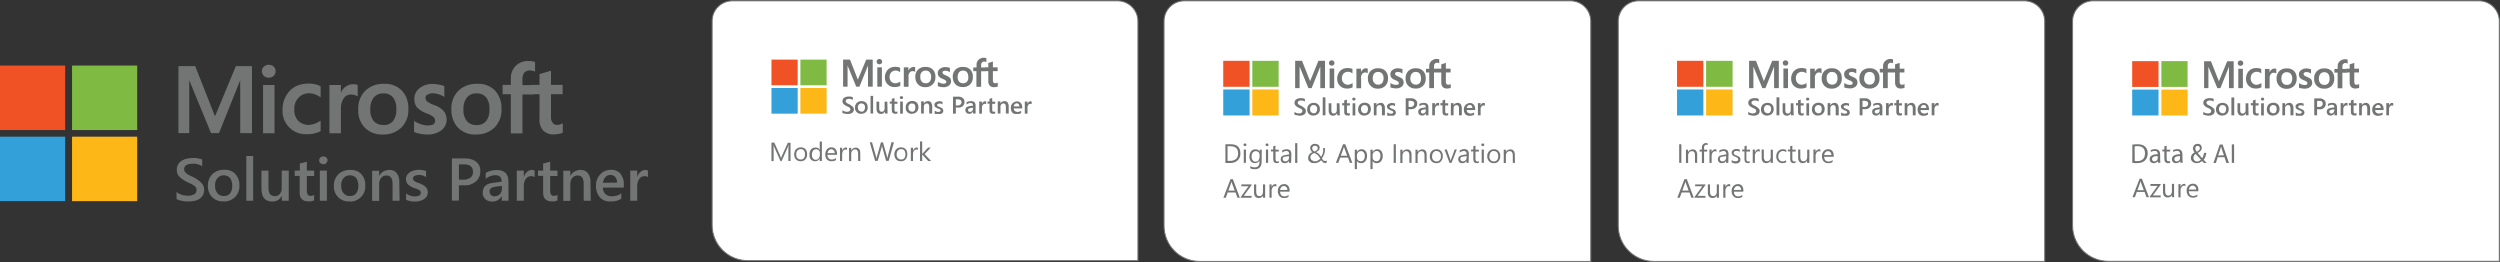 <?xml version="1.0" encoding="utf-8"?>
<!-- Generator: Adobe Illustrator 26.4.1, SVG Export Plug-In . SVG Version: 6.00 Build 0)  -->
<svg version="1.1" id="Layer_1" xmlns="http://www.w3.org/2000/svg" xmlns:xlink="http://www.w3.org/1999/xlink" x="0px" y="0px"
	 viewBox="0 0 1849.4 193.9" style="enable-background:new 0 0 1849.4 193.9;" xml:space="preserve">
<rect x="0" y="0" width="1849.4" height="193.9" fill="#333333" stroke="none"/>
<style type="text/css">
	.st0{clip-path:url(#SVGID_00000094580570202676697740000002646746643079050646_);}
	.st1{clip-path:url(#SVGID_00000079483102247715476010000008781740638167794346_);}
	.st2{fill:#737474;}
	.st3{fill:#F05226;}
	.st4{fill:#7FBB42;}
	.st5{fill:#33A0DA;}
	.st6{fill:#FDB716;}
	.st7{fill:#FFFFFF;stroke:#737474;stroke-width:0.756;stroke-miterlimit:10;}
	.st8{clip-path:url(#SVGID_00000010273208226194596670000006361284024968956090_);}
	.st9{clip-path:url(#SVGID_00000157303088080258933680000016682123208718459540_);}
	.st10{fill:#FFFFFF;stroke:#737474;stroke-width:0.756;stroke-miterlimit:10;}
	.st11{clip-path:url(#SVGID_00000141434606334300193240000004272824429531670695_);}
	.st12{clip-path:url(#SVGID_00000088117579457359055170000014569733423137929141_);}
	.st13{fill:#FFFFFF;stroke:#737474;stroke-width:0.756;stroke-miterlimit:10;}
	.st14{clip-path:url(#SVGID_00000032626689536920249070000014860763388600595335_);}
	.st15{clip-path:url(#SVGID_00000003819185422360974760000016067949535062524807_);}
	.st16{fill:#FFFFFF;stroke:#737474;stroke-width:0.754;stroke-miterlimit:10;}
	.st17{clip-path:url(#SVGID_00000028323172966170141210000002162571718781319303_);}
	.st18{clip-path:url(#SVGID_00000182493032396227108380000011595263096538946200_);}
</style>
<g id="Layer_2_00000094620029055432339010000009259950028774349705_">
	<g id="Layer_1-2">
		<g>
			<g>
				<g>
					<g>
						<defs>
							<rect id="SVGID_1_" y="45" width="479.4" height="104"/>
						</defs>
						<clipPath id="SVGID_00000173141675352173988820000017979454258094447239_">
							<use xlink:href="#SVGID_1_"  style="overflow:visible;"/>
						</clipPath>
						<g style="clip-path:url(#SVGID_00000173141675352173988820000017979454258094447239_);">
							<g>
								<g>
									<g>
										<g>
											<defs>
												<polyline id="SVGID_00000177446870839139448140000009423479617941721989_" points="0,45.1 0,149.1 479.4,149.1 
													479.4,45.1 												"/>
											</defs>
											<clipPath id="SVGID_00000168078116568717373230000004464152346398527161_">
												<use xlink:href="#SVGID_00000177446870839139448140000009423479617941721989_"  style="overflow:visible;"/>
											</clipPath>
											<g style="clip-path:url(#SVGID_00000168078116568717373230000004464152346398527161_);">
												<polyline class="st2" points="186.4,48.9 186.4,98.5 177.7,98.5 177.7,59.6 177.6,59.6 162,98.5 156.1,98.5 140.1,59.6 
													140,59.6 140,98.5 132,98.5 132,48.9 144.4,48.9 158.9,85.7 159.2,85.7 174.5,48.9 186.4,48.9 												"/>
												<path class="st2" d="M193.7,52.7c0-1.4,0.5-2.6,1.5-3.4c1-0.9,2.3-1.4,3.6-1.4c1.4,0,2.7,0.5,3.7,1.4
													c1,0.9,1.4,2.2,1.4,3.4c0,1.3-0.5,2.5-1.4,3.4c-1,0.9-2.4,1.4-3.7,1.4c-1.4,0-2.7-0.5-3.7-1.4
													C194.3,55.2,193.7,53.9,193.7,52.7 M203.1,98.6h-8.5V62.9h8.5V98.6"/>
												<path class="st2" d="M228.7,92.4c1.4-0.1,2.9-0.4,4.2-0.9c1.5-0.5,2.9-1.3,4.3-2.3v7.8c-1.4,0.8-3,1.4-4.6,1.7
													c-1.9,0.5-3.8,0.6-5.7,0.6c-4.8,0.2-9.5-1.6-12.9-5c-3.3-3.3-5.2-8-5-12.7c-0.2-5.2,1.6-10.3,5.1-14.2
													c3.4-3.7,8.2-5.6,14.5-5.6c1.6,0,3.3,0.2,4.8,0.6c1.4,0.3,2.6,0.7,3.8,1.4V72c-1.3-0.9-2.6-1.6-4.1-2.2
													c-1.4-0.5-2.8-0.8-4.2-0.8c-3.1-0.1-6,1.1-8.1,3.3c-2.2,2.4-3.3,5.5-3.1,8.7c-0.2,3.1,0.9,6.2,3,8.5
													C222.9,91.5,225.8,92.6,228.7,92.4"/>
												<path class="st2" d="M261.4,62.3c0.6,0,1.2,0,1.8,0.1c0.5,0.1,0.9,0.2,1.4,0.4v8.5c-0.6-0.4-1.3-0.7-1.9-0.9
													c-1-0.3-2.1-0.5-3.1-0.5c-2.1,0-4.1,1-5.2,2.6c-1.6,2.4-2.4,5.2-2.2,8.1v18h-8.5V62.9h8.5v5.6h0.1
													c0.7-1.8,1.9-3.4,3.5-4.5S259.4,62.2,261.4,62.3"/>
												<path class="st2" d="M265,81.2c-0.3-5.2,1.5-10.2,5.1-14c3.8-3.6,8.9-5.4,14-5.2c4.9-0.3,9.7,1.5,13.2,5
													c3.3,3.7,5,8.5,4.8,13.5c0.3,5.1-1.5,10-5.1,13.8c-3.7,3.5-8.7,5.4-13.7,5.2c-4.9,0.3-9.8-1.5-13.3-4.9
													C266.6,91,264.7,86.2,265,81.2 M273.9,81c-0.2,3.1,0.7,6.1,2.5,8.5c1.9,2.1,4.6,3.1,7.3,3c2.7,0.2,5.3-0.9,7.1-3
													c1.8-2.5,2.6-5.6,2.4-8.8c0.2-3.1-0.6-6.2-2.5-8.7c-1.8-2-4.3-3.1-7.1-2.9c-2.7-0.2-5.4,1-7.2,3.1
													C274.6,74.7,273.7,77.8,273.9,81"/>
												<path class="st2" d="M314.8,72.3c-0.1,1.1,0.4,2.1,1.2,2.8c1.6,1.1,3.3,2,5.2,2.6c2.7,0.9,5.2,2.4,7.1,4.5
													c1.4,1.7,2.1,3.9,2.1,6.1c0.1,3.2-1.4,6.2-3.9,8.1c-3.1,2.2-6.8,3.3-10.6,3.1c-1.6,0-3.3-0.2-5-0.5
													c-1.5-0.3-3.2-0.7-4.6-1.4v-8.2c1.5,1.1,3.3,1.9,5,2.5c1.5,0.5,3.2,0.9,4.9,0.9c1.4,0.1,2.9-0.2,4.3-0.8
													c0.9-0.5,1.4-1.6,1.4-2.7c0-1.1-0.5-2.2-1.4-2.9c-1.6-1.2-3.5-2.1-5.4-2.7c-2.5-0.9-4.8-2.4-6.7-4.3
													c-1.4-1.8-2-4-1.9-6.2c-0.1-3.1,1.4-6.1,3.9-8c2.9-2.2,6.4-3.3,10-3.1c1.4,0,2.8,0.2,4.3,0.5c1.4,0.2,2.7,0.5,4,1.1v8
													c-1.3-0.8-2.5-1.4-4-1.9c-1.4-0.5-2.9-0.8-4.4-0.8c-1.4-0.1-2.6,0.3-3.8,0.9C315.3,70.2,314.8,71.2,314.8,72.3"/>
												<path class="st2" d="M333.9,81.2c-0.3-5.2,1.5-10.2,5.1-14c3.8-3.6,8.9-5.4,14-5.2c4.9-0.3,9.7,1.5,13.2,5
													c3.3,3.7,5,8.5,4.8,13.5c0.3,5.1-1.5,10-5.1,13.8c-3.7,3.5-8.7,5.4-13.7,5.2c-4.9,0.3-9.8-1.5-13.3-4.9
													C335.6,91,333.8,86.2,333.9,81.2 M342.8,81c-0.2,3.1,0.7,6.1,2.5,8.5c1.9,2.1,4.6,3.2,7.3,3c2.7,0.2,5.3-0.9,7.1-3
													c1.8-2.5,2.6-5.6,2.4-8.8c0.2-3.1-0.6-6.2-2.5-8.7c-1.8-2-4.3-3.1-7.1-2.9c-2.7-0.2-5.4,1-7.2,3.1
													C343.5,74.7,342.6,77.8,342.8,81"/>
												<path class="st2" d="M391,45.1c0.9,0,1.8,0,2.7,0.2c0.7,0.1,1.4,0.3,2.1,0.5V53c-0.5-0.3-1-0.5-1.4-0.5
													c-0.8-0.3-1.6-0.4-2.4-0.4c-1.5-0.1-3.1,0.5-4.1,1.6c-1.1,1.4-1.5,3.2-1.4,4.9V63h8.1v6.9h-8.1v28.8h-8.6V69.7h-6.1
													v-6.9h6.1v-5c-0.1-3.4,1.3-6.8,3.7-9.2C384,46.3,387.5,45,391,45.1"/>
												<path class="st2" d="M412.7,92.4c0.6,0,1.3-0.1,1.8-0.4c0.6-0.2,1.3-0.5,1.8-0.8v7c-0.9,0.4-1.8,0.7-2.7,0.8
													c-1.2,0.3-2.4,0.4-3.7,0.4c-3,0.3-5.9-0.8-8.1-2.8c-2-2.4-3-5.4-2.7-8.5V69.7h-6v-6.9h6v-8l8.5-2.5v10.5h8.6v6.9h-8.6
													v16.6c-0.2,1.6,0.3,3.3,1.3,4.7C409.9,92.1,411.3,92.6,412.7,92.4"/>
												<path class="st2" d="M130.6,147.3v-5.3c0.5,0.5,1.1,0.8,1.7,1.2c0.7,0.4,1.4,0.6,2.2,0.9c0.7,0.3,1.4,0.5,2.3,0.5
													c0.7,0.1,1.4,0.2,2.1,0.2c1.7,0.1,3.4-0.3,4.9-1.1c1.1-0.7,1.6-1.9,1.6-3.2c0-0.7-0.2-1.4-0.5-1.9
													c-0.4-0.5-0.9-1.1-1.5-1.4c-0.7-0.5-1.4-0.9-2.3-1.3l-2.8-1.3c-1.1-0.5-2.1-1.2-3-1.8c-0.9-0.5-1.7-1.2-2.4-1.9
													c-0.7-0.7-1.3-1.4-1.6-2.4c-0.5-1-0.6-2.1-0.5-3.1c0-1.4,0.3-2.7,1-3.8c0.6-1.1,1.5-2,2.6-2.7c1.2-0.7,2.4-1.3,3.7-1.5
													c1.4-0.4,2.8-0.5,4.3-0.5c2.4-0.2,5,0.3,7.2,1.1v5c-2.1-1.4-4.4-2-7-1.9c-0.8,0-1.5,0.1-2.4,0.2
													c-0.7,0.1-1.4,0.4-2.1,0.7c-0.5,0.3-1.1,0.7-1.4,1.3c-0.4,0.5-0.6,1.3-0.5,1.9c0,0.6,0.2,1.3,0.5,1.8
													c0.4,0.5,0.8,1,1.3,1.4c0.6,0.5,1.4,0.9,2.1,1.3c0.8,0.4,1.7,0.8,2.8,1.3c1.1,0.5,2.2,1.2,3.1,1.8
													c0.9,0.6,1.8,1.3,2.6,2.1c0.7,0.7,1.4,1.5,1.8,2.5c1.5,3.5,0.3,7.7-2.9,9.8c-1.2,0.7-2.4,1.2-3.8,1.4
													c-1.4,0.3-3,0.5-4.5,0.5c-0.5,0-1.2,0-2-0.1c-0.8-0.1-1.5-0.2-2.4-0.4c-0.8-0.2-1.5-0.4-2.3-0.5
													C131.8,147.8,131.2,147.6,130.6,147.3"/>
												<path class="st2" d="M165.3,149c-6,0.4-11-4.1-11.5-10c0-0.5,0-0.9,0-1.4c-0.2-3.3,1-6.4,3.3-8.8
													c2.4-2.2,5.5-3.3,8.8-3.2c3.1-0.2,6.1,0.9,8.2,3.1c2.1,2.4,3.2,5.4,3,8.5c0.5,6.1-4.2,11.3-10.2,11.8
													C166.2,149.1,165.8,149.1,165.3,149 M165.5,129.7c-1.8-0.1-3.5,0.7-4.7,2.1c-1.3,1.6-1.9,3.6-1.7,5.7
													c-0.1,2,0.5,4,1.8,5.5c1.2,1.4,2.9,2.1,4.7,2c1.8,0.1,3.5-0.6,4.6-2c1.2-1.6,1.7-3.6,1.6-5.6c0.1-2-0.5-4.1-1.6-5.7
													C169.1,130.3,167.3,129.6,165.5,129.7"/>
												<polyline class="st2" points="182.2,115.4 187.3,115.4 187.3,148.5 182.2,148.5 182.2,115.4 												"/>
												<path class="st2" d="M213.6,148.5h-5.1V145h-0.1c-1.3,2.6-4,4.2-7,4.1c-5.3,0-8-3.2-8-9.5v-13.4h5.2V139
													c0,4,1.5,6.1,4.7,6.1c1.4,0,2.8-0.5,3.7-1.6c1-1.2,1.5-2.7,1.4-4.3v-13h5.2L213.6,148.5"/>
												<path class="st2" d="M232.3,148.3c-1.3,0.5-2.6,0.8-4,0.7c-4.3,0-6.6-2.1-6.6-6.2v-12.7H218v-3.9h3.8V121l5.2-1.4v6.6
													h5.4v4h-5.4v11.1c-0.1,1,0.2,2,0.7,2.8c0.6,0.6,1.5,0.9,2.4,0.8c0.8,0,1.6-0.3,2.3-0.7L232.3,148.3"/>
												<path class="st2" d="M239.2,121.5c-0.8,0-1.5-0.3-2.2-0.8c-0.6-0.5-0.9-1.3-0.9-2.1s0.3-1.5,0.9-2.1
													c0.5-0.5,1.4-0.8,2.2-0.8s1.6,0.3,2.2,0.8c0.6,0.5,0.9,1.3,0.9,2.1s-0.4,1.5-0.9,2C240.9,121.2,240.1,121.6,239.2,121.5
													 M241.8,148.5h-5.2v-22.3h5.2V148.5"/>
												<path class="st2" d="M258.5,149c-5.9,0.5-11-4.1-11.5-9.9c0-0.5,0-1,0-1.4c-0.2-3.3,1-6.4,3.3-8.8
													c2.4-2.2,5.5-3.3,8.8-3.2c3.1-0.2,6.1,0.9,8.2,3.1c2.1,2.4,3.2,5.4,2.9,8.5c0.5,6.1-4.2,11.3-10.2,11.8
													C259.5,149.1,259,149.1,258.5,149 M258.8,129.7c-1.8-0.1-3.5,0.7-4.7,2.1c-1.3,1.6-1.9,3.6-1.7,5.7
													c-0.1,2,0.5,4,1.8,5.5c1.2,1.4,2.9,2.1,4.7,2c1.8,0.1,3.5-0.6,4.6-2c1.2-1.6,1.7-3.6,1.6-5.6c0.1-2-0.5-4.1-1.6-5.7
													C262.3,130.3,260.6,129.6,258.8,129.7"/>
												<path class="st2" d="M295.6,148.5h-5.2V136c0-4.2-1.5-6.2-4.5-6.2c-1.4,0-2.9,0.6-3.9,1.7c-1,1.2-1.5,2.8-1.5,4.3v12.8
													h-5.2v-22.3h5.2v3.7h0.1c1.4-2.7,4.3-4.3,7.3-4.3c2.2-0.1,4.3,0.7,5.6,2.4c1.4,2,2.1,4.4,1.9,6.9L295.6,148.5"/>
												<path class="st2" d="M300.4,147.8v-4.7c1.8,1.4,4.1,2.2,6.3,2.2c3.1,0,4.6-0.9,4.6-2.7c0-0.5-0.1-0.9-0.4-1.3
													c-0.3-0.4-0.6-0.6-1.1-0.9c-0.5-0.3-1-0.5-1.6-0.7l-2.1-0.7c-0.8-0.4-1.7-0.7-2.5-1.2c-0.7-0.4-1.3-0.8-1.8-1.4
													c-0.5-0.5-0.9-1.1-1.1-1.8c-0.3-0.7-0.4-1.5-0.4-2.3c0-1,0.3-2,0.8-2.8c0.5-0.8,1.3-1.5,2.1-2.1c0.9-0.5,1.9-1,3-1.3
													c1.1-0.3,2.3-0.5,3.4-0.5c1.9,0,3.8,0.3,5.6,0.9v4.5c-1.6-1.1-3.5-1.6-5.4-1.6c-0.6,0-1.2,0.1-1.7,0.2
													c-0.5,0.1-0.9,0.3-1.4,0.5c-0.4,0.2-0.6,0.5-0.9,0.8c-0.2,0.4-0.3,0.7-0.3,1.1c0,0.5,0.1,0.8,0.3,1.2
													c0.3,0.4,0.5,0.6,0.9,0.9c0.5,0.3,0.9,0.5,1.4,0.7c0.5,0.2,1.2,0.5,2,0.7c0.9,0.4,1.8,0.7,2.6,1.2
													c0.7,0.4,1.4,0.8,2,1.4c0.5,0.5,1,1.1,1.3,1.8c0.3,0.7,0.5,1.6,0.5,2.4c0,1.1-0.3,2.1-0.8,3c-0.5,0.8-1.3,1.5-2.1,2.1
													c-0.9,0.5-2,1-3.1,1.3c-1.2,0.3-2.4,0.5-3.6,0.4C304.6,149.2,302.5,148.7,300.4,147.8"/>
												<path class="st2" d="M339.5,137.1v11.3h-5.2v-31.2h9.6c3-0.2,6.1,0.7,8.4,2.5c2.1,1.7,3.2,4.3,3,7.1
													c0.1,2.8-1.1,5.5-3.2,7.4c-2.4,2-5.4,3.1-8.5,2.9H339.5 M339.5,121.5v11.4h3.4c1.8,0.1,3.7-0.5,5.2-1.5
													c1.3-1.1,1.9-2.7,1.8-4.3c0-3.7-2.2-5.5-6.5-5.5H339.5"/>
												<path class="st2" d="M376.2,148.5h-5v-3.4h-0.1c-1.4,2.5-4,4.1-6.9,4c-1.9,0.1-3.8-0.5-5.2-1.8c-1.3-1.3-2-3-1.9-4.7
													c0-4.3,2.4-6.7,7.3-7.3l6.7-0.9c0-3.2-1.5-4.8-4.6-4.8c-2.7,0-5.2,1-7.2,2.7v-4.4c2.5-1.4,5.3-2.2,8.2-2.1
													c5.7,0,8.6,2.8,8.6,8.3L376.2,148.5 M371.3,137.5l-4.7,0.6c-1.2,0.1-2.4,0.5-3.3,1.1c-0.8,0.6-1.3,1.7-1.1,2.7
													c0,0.9,0.4,1.7,1,2.4c0.7,0.6,1.7,0.9,2.7,0.9c1.4,0,2.9-0.5,3.9-1.6c1-1.1,1.5-2.5,1.5-4.1L371.3,137.5"/>
												<path class="st2" d="M395.5,131c-0.8-0.5-1.7-0.8-2.7-0.7c-1.5,0-3,0.7-3.8,2c-1.1,1.6-1.6,3.5-1.5,5.5v10.7h-5.2v-22.3
													h5.2v4.6h0.1c0.4-1.4,1.2-2.7,2.3-3.7c1-0.9,2.3-1.4,3.5-1.4c0.7,0,1.4,0.1,2.1,0.5L395.5,131"/>
												<path class="st2" d="M412.4,148.3c-1.3,0.5-2.6,0.8-4,0.7c-4.3,0-6.6-2.1-6.6-6.2v-12.7H398v-3.9h3.8V121l5.2-1.4v6.6
													h5.4v4h-5.4v11.1c-0.1,1,0.2,2,0.7,2.8c0.6,0.6,1.5,0.9,2.4,0.8c0.8,0,1.6-0.3,2.3-0.7L412.4,148.3"/>
												<path class="st2" d="M437,148.5h-5.2V136c0-4.2-1.5-6.2-4.5-6.2c-1.4,0-2.9,0.6-3.9,1.7c-1,1.2-1.5,2.8-1.5,4.3v12.8
													h-5.2v-22.3h5.2v3.7h0.1c1.4-2.7,4.3-4.3,7.3-4.3c2.2-0.1,4.3,0.7,5.6,2.4c1.4,2,2.1,4.4,1.9,6.9L437,148.5"/>
												<path class="st2" d="M461.4,138.8H446c-0.1,1.8,0.6,3.5,1.9,4.8c1.4,1.2,3.3,1.8,5.1,1.6c2.4,0,4.7-0.7,6.6-2.2v4.1
													c-2.4,1.4-5.3,2.1-8.1,1.9c-2.9,0.2-5.8-0.9-7.8-3.1c-2-2.4-3-5.4-2.8-8.5c-0.1-3.2,1-6.2,3.2-8.5
													c2-2.2,4.8-3.3,7.8-3.3c2.7-0.2,5.3,0.9,7.1,2.9c1.8,2.4,2.7,5.2,2.5,8.1L461.4,138.8 M456.5,135.1
													c0.1-1.5-0.5-3-1.4-4.2c-0.9-1-2.2-1.5-3.5-1.5c-1.4,0-2.8,0.5-3.7,1.6c-1.1,1.2-1.7,2.6-1.9,4.2L456.5,135.1"/>
												<path class="st2" d="M479.4,131c-0.8-0.5-1.7-0.8-2.7-0.7c-1.5,0-3,0.7-3.8,2c-1.1,1.6-1.6,3.5-1.5,5.5v10.7h-5.2v-22.3
													h5.2v4.6h0.1c0.4-1.4,1.2-2.7,2.3-3.7c1-0.8,2.2-1.4,3.4-1.4c0.7,0,1.4,0.1,2.1,0.5L479.4,131"/>
												<polyline class="st3" points="0,48.5 48.2,48.5 48.2,96.2 0,96.2 0,48.5 												"/>
												<polyline class="st4" points="53.3,48.5 101.5,48.5 101.5,96.2 53.3,96.2 53.3,48.5 												"/>
												<polyline class="st5" points="0,101.1 48.2,101.1 48.2,148.8 0,148.8 0,101.1 												"/>
												<polyline class="st6" points="53.3,101.1 101.5,101.1 101.5,148.8 53.3,148.8 53.3,101.1 												"/>
											</g>
										</g>
									</g>
								</g>
							</g>
						</g>
					</g>
				</g>
			</g>
		</g>
	</g>
</g>
<g>
	<g>
		<path class="st7" d="M1548.4,0.6h285.4c8.4,0,15.1,6.8,15.1,15.1v177.6l0,0h-289.2c-14.6,0-26.5-11.8-26.5-26.4l0,0V15.7
			C1533.2,7.3,1540.1,0.6,1548.4,0.6z"/>
		<g id="Layer_2_00000080207920677756915270000017584573637246435498_">
			<g id="Layer_1-2_00000137123982452801027500000008620302296346920077_">
				<g>
					<g>
						<g>
							<defs>
								<rect id="SVGID_00000008830300078169017100000005020627828432839600_" x="1577.3" y="43.8" width="193" height="41.8"/>
							</defs>
							<clipPath id="SVGID_00000047056394832518841430000004819444278145409419_">
								<use xlink:href="#SVGID_00000008830300078169017100000005020627828432839600_"  style="overflow:visible;"/>
							</clipPath>
							<g style="clip-path:url(#SVGID_00000047056394832518841430000004819444278145409419_);">
								<g>
									<g>
										<g>
											<defs>
												<polyline id="SVGID_00000129206467403315587030000016861106655063979140_" points="1577.3,43.8 1577.3,85.6 
													1770.5,85.6 1770.5,43.8 												"/>
											</defs>
											<clipPath id="SVGID_00000067926778629585623960000010838997678143090089_">
												<use xlink:href="#SVGID_00000129206467403315587030000016861106655063979140_"  style="overflow:visible;"/>
											</clipPath>
											<g style="clip-path:url(#SVGID_00000067926778629585623960000010838997678143090089_);">
												<polyline class="st2" points="1652.4,45.3 1652.4,65.2 1648.9,65.2 1648.9,49.6 1648.8,49.6 1642.6,65.2 1640.3,65.2 
													1633.8,49.6 1633.7,49.6 1633.7,65.2 1630.5,65.2 1630.5,45.3 1635.6,45.3 1641.4,60 1641.5,60 1647.6,45.3 
													1652.4,45.3 												"/>
												<path class="st2" d="M1655.4,46.7c0-0.5,0.2-1.1,0.6-1.4c0.4-0.4,0.9-0.6,1.4-0.6c0.5,0,1.1,0.2,1.5,0.6
													c0.4,0.4,0.6,0.8,0.6,1.4c0,0.5-0.2,1.1-0.6,1.4c-0.8,0.8-2.1,0.8-3,0C1655.6,47.8,1655.4,47.3,1655.4,46.7
													 M1659.2,65.2h-3.4V50.9h3.4V65.2"/>
												<path class="st2" d="M1669.5,62.7c0.6,0,1.1-0.2,1.7-0.4c0.6-0.2,1.2-0.5,1.7-0.9v3.2c-0.6,0.3-1.2,0.5-1.9,0.7
													c-0.8,0.2-1.5,0.2-2.3,0.2c-2,0.1-3.9-0.7-5.2-2c-1.4-1.4-2-3.2-2-5.1c-0.1-2.1,0.7-4.2,2-5.8c1.4-1.5,3.3-2.3,5.8-2.3
													c0.7,0,1.3,0.1,2,0.2c0.5,0.2,1.1,0.3,1.5,0.5v3.3c-0.5-0.4-1.1-0.7-1.6-0.9c-0.5-0.2-1.1-0.3-1.7-0.3
													c-1.2-0.1-2.4,0.5-3.3,1.3c-0.8,1-1.3,2.2-1.2,3.5c-0.1,1.3,0.4,2.5,1.2,3.4C1667.1,62.4,1668.3,62.8,1669.5,62.7"/>
												<path class="st2" d="M1682.6,50.7c0.2,0,0.5,0,0.8,0.1c0.2,0,0.4,0.1,0.5,0.2v3.4c-0.2-0.2-0.5-0.3-0.8-0.4
													c-0.4-0.2-0.8-0.2-1.2-0.2c-0.8,0-1.6,0.4-2.1,1.1c-0.7,0.9-1,2.1-0.8,3.3v7.2h-3.5V51h3.4v2.3h0.1
													c0.3-0.8,0.8-1.4,1.4-1.8C1681,50.9,1681.9,50.7,1682.6,50.7"/>
												<path class="st2" d="M1684.1,58.3c-0.2-2.1,0.6-4.2,2-5.7c1.5-1.4,3.6-2.2,5.7-2c2-0.1,3.9,0.6,5.3,2
													c1.4,1.5,2,3.4,1.9,5.5c0.1,2-0.6,4.1-2,5.5c-1.4,1.4-3.5,2.2-5.5,2.1c-2,0.1-3.9-0.6-5.3-2
													C1684.8,62.2,1684,60.2,1684.1,58.3 M1687.7,58.2c-0.1,1.2,0.3,2.4,1.1,3.4c0.8,0.8,1.8,1.3,3,1.2
													c1.1,0.1,2.1-0.4,2.9-1.2c0.7-1.1,1.1-2.3,1-3.5c0.1-1.3-0.3-2.5-1.1-3.5c-0.7-0.8-1.7-1.2-2.9-1.2
													c-1.1-0.1-2.2,0.4-3,1.2C1687.9,55.7,1687.6,57,1687.7,58.2"/>
												<path class="st2" d="M1704.1,54.7c0,0.5,0.2,0.8,0.5,1.1c0.6,0.5,1.4,0.8,2.1,1.1c1.1,0.4,2.1,1,3,1.8
													c0.5,0.7,0.8,1.6,0.8,2.4c0,1.3-0.5,2.5-1.6,3.3c-1.2,0.9-2.7,1.3-4.3,1.2c-0.7,0-1.4-0.1-2-0.2
													c-0.6-0.1-1.3-0.3-1.9-0.5v-3.4c0.6,0.5,1.3,0.8,2,1c0.6,0.2,1.3,0.4,2,0.4c0.6,0,1.2-0.1,1.7-0.3
													c0.4-0.2,0.6-0.7,0.5-1.1c0-0.5-0.2-0.9-0.6-1.1c-0.7-0.5-1.4-0.8-2.2-1.1c-1.1-0.4-2-1-2.7-1.7
													c-0.5-0.8-0.8-1.6-0.8-2.5c0-1.3,0.5-2.4,1.6-3.2c1.1-0.9,2.6-1.3,4.1-1.3c0.6,0,1.1,0.1,1.7,0.2
													c0.5,0.1,1.1,0.2,1.6,0.4v3.2c-0.5-0.3-1.1-0.6-1.6-0.8c-0.6-0.2-1.2-0.3-1.8-0.3c-0.5,0-1.1,0.1-1.5,0.4
													C1704.3,53.9,1704.1,54.2,1704.1,54.7"/>
												<path class="st2" d="M1711.9,58.3c-0.2-2.1,0.6-4.2,2-5.7c1.5-1.4,3.6-2.2,5.7-2c2-0.1,3.9,0.6,5.3,2
													c1.4,1.5,2,3.4,1.9,5.5c0.1,2-0.6,4.1-2,5.5c-1.5,1.4-3.5,2.2-5.5,2c-2,0.1-3.9-0.6-5.4-2
													C1712.5,62.1,1711.8,60.2,1711.9,58.3 M1715.4,58.2c-0.1,1.2,0.3,2.4,1.1,3.4c0.8,0.8,1.9,1.3,3,1.2
													c1.1,0.1,2.1-0.4,2.9-1.2c0.7-1.1,1.1-2.3,0.9-3.5c0.1-1.2-0.3-2.5-1-3.5c-0.7-0.8-1.7-1.2-2.8-1.2
													c-1.1-0.1-2.2,0.4-3,1.2C1715.7,55.7,1715.4,57,1715.4,58.2"/>
												<path class="st2" d="M1734.8,43.8c0.4,0,0.8,0,1.1,0.1c0.3,0,0.6,0.1,0.8,0.2v2.9c-0.2-0.1-0.4-0.2-0.6-0.2
													c-0.3-0.1-0.6-0.2-1-0.2c-0.6-0.1-1.2,0.2-1.7,0.7c-0.5,0.5-0.6,1.3-0.6,2V51h3.3v2.8h-3.3v11.5h-3.5V53.7h-2.4V51h2.4
													v-2c-0.1-1.4,0.5-2.7,1.5-3.7C1732,44.3,1733.4,43.8,1734.8,43.8"/>
												<path class="st2" d="M1743.6,62.7c0.2,0,0.5-0.1,0.8-0.2c0.3-0.1,0.5-0.2,0.8-0.3v2.8c-0.4,0.2-0.7,0.3-1.1,0.3
													c-0.5,0.1-1,0.2-1.5,0.2c-1.2,0.1-2.4-0.3-3.3-1.1c-0.8-1-1.2-2.2-1.1-3.4v-7.4h-2.4v-2.8h2.4v-3.2l3.4-1.1v4.3h3.5v2.8
													h-3.5v6.8c-0.1,0.7,0.2,1.4,0.5,1.9C1742.4,62.6,1743,62.8,1743.6,62.7"/>
												<path class="st2" d="M1629.9,84.8v-2.1c0.2,0.2,0.5,0.4,0.7,0.5c0.3,0.2,0.5,0.2,0.8,0.4c0.3,0.1,0.6,0.2,0.9,0.2
													c0.3,0.1,0.5,0.1,0.8,0.1c0.7,0.1,1.4-0.1,2-0.5c0.5-0.3,0.7-0.8,0.7-1.3c0-0.3-0.1-0.5-0.2-0.8
													c-0.2-0.2-0.4-0.5-0.6-0.6c-0.3-0.2-0.6-0.4-0.9-0.5l-1.1-0.5c-0.5-0.2-0.8-0.5-1.2-0.7s-0.7-0.5-1-0.8
													c-0.6-0.6-0.9-1.4-0.9-2.2c0-0.5,0.2-1.1,0.4-1.5c0.2-0.5,0.6-0.8,1.1-1.1c0.5-0.3,1-0.5,1.5-0.6
													c0.5-0.2,1.1-0.2,1.7-0.2c1-0.1,2,0.1,3,0.5v2c-0.8-0.5-1.8-0.8-2.8-0.8c-0.3,0-0.6,0-0.9,0.1c-0.3,0.1-0.6,0.2-0.8,0.3
													c-0.2,0.2-0.5,0.3-0.6,0.5c-0.2,0.2-0.2,0.5-0.2,0.8c0,0.2,0.1,0.5,0.2,0.8c0.2,0.2,0.3,0.4,0.5,0.5
													c0.3,0.2,0.5,0.4,0.8,0.5c0.3,0.2,0.7,0.3,1.1,0.5c0.5,0.2,0.8,0.5,1.3,0.8c0.4,0.2,0.8,0.5,1.1,0.8s0.5,0.6,0.8,1
													c0.6,1.4,0.2,3.1-1.2,3.9c-0.5,0.3-1,0.5-1.5,0.6c-0.6,0.2-1.2,0.2-1.8,0.2c-0.2,0-0.5,0-0.8-0.1c-0.3,0-0.6-0.1-1-0.2
													c-0.3-0.1-0.6-0.2-0.9-0.2C1630.5,85.1,1630.2,85.1,1629.9,84.8"/>
												<path class="st2" d="M1643.9,85.5c-2.4,0.2-4.5-1.7-4.6-4c0-0.2,0-0.4,0-0.5c-0.1-1.3,0.4-2.6,1.3-3.6
													c1-0.9,2.3-1.4,3.6-1.3c1.2-0.1,2.4,0.4,3.3,1.2c0.8,0.9,1.3,2.2,1.2,3.4c0.2,2.4-1.7,4.6-4.1,4.7
													C1644.4,85.6,1644.1,85.6,1643.9,85.5 M1644.1,77.7c-0.8,0-1.4,0.3-1.9,0.8c-0.5,0.7-0.8,1.4-0.7,2.3
													c0,0.8,0.2,1.6,0.8,2.2c0.5,0.5,1.2,0.8,1.9,0.8c0.7,0.1,1.4-0.2,1.9-0.8c0.5-0.7,0.7-1.4,0.7-2.3
													c0.1-0.8-0.2-1.6-0.7-2.3C1645.5,78,1644.8,77.7,1644.1,77.7"/>
												<polyline class="st2" points="1650.7,72.1 1652.8,72.1 1652.8,85.3 1650.7,85.3 1650.7,72.1 												"/>
												<path class="st2" d="M1663.4,85.3h-2v-1.4h-0.1c-0.5,1.1-1.6,1.7-2.8,1.7c-2.1,0-3.3-1.3-3.3-3.8v-5.4h2v5.2
													c0,1.6,0.6,2.4,1.9,2.4c0.6,0,1.1-0.2,1.5-0.7s0.6-1.1,0.6-1.7v-5.2h2L1663.4,85.3"/>
												<path class="st2" d="M1670.9,85.2c-0.5,0.2-1.1,0.3-1.6,0.3c-1.7,0-2.7-0.8-2.7-2.5v-5.1h-1.5v-1.6h1.5v-2l2-0.6v2.7
													h2.2v1.6h-2.2v4.5c0,0.4,0.1,0.8,0.3,1.1c0.2,0.2,0.6,0.4,1,0.3c0.3,0,0.7-0.1,0.9-0.3V85.2"/>
												<path class="st2" d="M1673.7,74.4c-0.3,0-0.6-0.1-0.8-0.3c-0.2-0.2-0.4-0.5-0.4-0.8s0.2-0.6,0.4-0.8
													c0.2-0.2,0.5-0.3,0.8-0.3c0.3,0,0.7,0.1,0.9,0.3c0.2,0.2,0.4,0.5,0.4,0.8s-0.2,0.6-0.4,0.8
													C1674.4,74.3,1674.1,74.4,1673.7,74.4 M1674.7,85.4h-2v-9h2V85.4"/>
												<path class="st2" d="M1681.5,85.5c-2.4,0.2-4.5-1.6-4.6-4l0,0c0-0.2,0-0.4,0-0.6c-0.1-1.3,0.4-2.6,1.3-3.6
													c1-0.9,2.3-1.4,3.6-1.3c1.2-0.1,2.4,0.4,3.3,1.2c0.8,0.9,1.3,2.2,1.2,3.4c0.2,2.4-1.7,4.6-4.1,4.8
													C1681.9,85.5,1681.6,85.5,1681.5,85.5 M1681.6,77.7c-0.8,0-1.4,0.3-1.9,0.8c-0.5,0.7-0.8,1.4-0.7,2.3
													c0,0.8,0.2,1.6,0.8,2.2c0.5,0.5,1.1,0.8,1.9,0.8c0.7,0.1,1.4-0.2,1.9-0.8c0.8-1.4,0.8-3.2,0-4.6
													C1683,78,1682.2,77.7,1681.6,77.7"/>
												<path class="st2" d="M1696.4,85.3h-2v-5.1c0-1.7-0.6-2.5-1.8-2.5c-0.6,0-1.1,0.2-1.6,0.7c-0.5,0.5-0.6,1.1-0.6,1.7v5.2
													h-2v-9h2v1.5h0.1c0.6-1.1,1.7-1.7,3-1.7c0.8-0.1,1.7,0.3,2.3,1c0.5,0.8,0.8,1.7,0.8,2.7V85.3"/>
												<path class="st2" d="M1698.3,85.1v-1.9c0.8,0.5,1.6,0.9,2.6,0.9c1.2,0,1.9-0.4,1.9-1.1c0-0.2-0.1-0.4-0.2-0.5
													c-0.2-0.2-0.3-0.3-0.5-0.4c-0.2-0.2-0.5-0.2-0.7-0.3l-0.8-0.3c-0.4-0.2-0.7-0.3-1-0.5c-0.3-0.2-0.5-0.3-0.8-0.5
													c-0.2-0.2-0.4-0.5-0.5-0.8s-0.2-0.6-0.2-0.9c0-0.4,0.1-0.8,0.3-1.1c0.2-0.3,0.5-0.6,0.8-0.8c0.4-0.2,0.8-0.4,1.2-0.5
													c0.5-0.2,0.9-0.2,1.4-0.2c0.8,0,1.5,0.1,2.3,0.4v1.9c-0.7-0.5-1.4-0.7-2.2-0.6c-0.2,0-0.5,0-0.7,0.1
													c-0.2,0.1-0.4,0.2-0.5,0.2s-0.3,0.2-0.4,0.3c-0.1,0.2-0.2,0.3-0.2,0.5c0,0.2,0,0.4,0.2,0.5c0.1,0.2,0.2,0.3,0.4,0.4
													s0.4,0.2,0.6,0.3l0.8,0.3c0.4,0.2,0.7,0.3,1.1,0.5c0.3,0.2,0.5,0.3,0.8,0.5c0.2,0.2,0.4,0.5,0.5,0.8
													c0.2,0.3,0.2,0.6,0.2,1c0,0.5-0.1,0.8-0.3,1.2c-0.2,0.3-0.5,0.6-0.8,0.8c-0.4,0.2-0.8,0.4-1.2,0.5
													c-1.4,0.3-2.7,0.2-4-0.3"/>
												<path class="st2" d="M1714.1,80.7v4.6h-2.1V72.8h3.9c1.2-0.1,2.4,0.3,3.4,1.1c0.8,0.7,1.3,1.7,1.2,2.9
													c0.1,1.1-0.5,2.3-1.3,3c-0.9,0.8-2.2,1.2-3.4,1.1L1714.1,80.7 M1714.1,74.5v4.6h1.4c0.8,0.1,1.5-0.2,2-0.6
													c0.5-0.5,0.8-1.1,0.8-1.7c0-1.5-0.8-2.2-2.6-2.2H1714.1"/>
												<path class="st2" d="M1728.9,85.3h-2v-1.4h-0.1c-0.5,1-1.6,1.7-2.7,1.6c-0.8,0-1.5-0.2-2.1-0.8
													c-0.5-0.5-0.8-1.2-0.8-1.9c0-1.7,1-2.7,3-3l2.7-0.4c0-1.3-0.6-1.9-1.8-1.9c-1.1,0-2.1,0.4-3,1.1v-1.7
													c1-0.6,2.2-0.8,3.3-0.8c2.3,0,3.4,1.1,3.4,3.3L1728.9,85.3 M1726.9,80.9l-1.9,0.2c-0.5,0.1-0.9,0.2-1.4,0.5
													c-0.3,0.2-0.5,0.7-0.5,1.1c0,0.4,0.2,0.7,0.4,0.9c0.3,0.2,0.7,0.4,1.1,0.4c0.6,0,1.1-0.2,1.6-0.7
													c0.4-0.5,0.6-1.1,0.6-1.7L1726.9,80.9"/>
												<path class="st2" d="M1736.7,78.3c-0.3-0.2-0.7-0.3-1.1-0.3c-0.6,0-1.1,0.3-1.5,0.8c-0.5,0.7-0.7,1.4-0.6,2.2v4.3h-2v-9
													h2v1.8l0,0c0.2-0.6,0.5-1.1,0.9-1.5c0.4-0.4,0.9-0.5,1.4-0.5c0.3,0,0.6,0,0.8,0.2V78.3"/>
												<path class="st2" d="M1743.4,85.2c-0.5,0.2-1.1,0.3-1.6,0.3c-1.7,0-2.7-0.8-2.7-2.5v-5.1h-1.5v-1.6h1.5v-2l2-0.6v2.7
													h2.2v1.6h-2.2v4.5c0,0.4,0.1,0.8,0.3,1.1c0.2,0.2,0.6,0.4,1,0.3c0.3,0,0.7-0.1,0.9-0.3V85.2"/>
												<path class="st2" d="M1753.3,85.3h-2.1v-5.1c0-1.7-0.6-2.5-1.8-2.5c-0.6,0-1.1,0.2-1.6,0.7s-0.6,1.1-0.6,1.7v5.2h-2v-9
													h2v1.5l0,0c0.6-1.1,1.7-1.7,3-1.7c0.8-0.1,1.7,0.3,2.3,1c0.5,0.8,0.8,1.7,0.8,2.7L1753.3,85.3"/>
												<path class="st2" d="M1763.2,81.4h-6.2c0,0.7,0.2,1.4,0.8,1.9c0.6,0.5,1.3,0.7,2,0.7c1,0,1.9-0.3,2.7-0.8v1.7
													c-1,0.5-2.1,0.8-3.3,0.8c-1.2,0.1-2.4-0.4-3.2-1.2c-0.8-1-1.2-2.2-1.1-3.5c-0.1-1.3,0.4-2.5,1.3-3.4
													c0.8-0.8,2-1.4,3.1-1.4c1.1-0.1,2.2,0.4,2.9,1.2c0.8,0.9,1.1,2.1,1.1,3.3V81.4 M1761.2,79.9c0-0.6-0.2-1.2-0.5-1.7
													c-0.4-0.4-0.9-0.6-1.4-0.6c-0.6,0-1.1,0.2-1.5,0.6c-0.5,0.5-0.7,1.1-0.8,1.7H1761.2"/>
												<path class="st2" d="M1770.5,78.3c-0.3-0.2-0.7-0.3-1.1-0.3c-0.6,0-1.2,0.3-1.5,0.8c-0.5,0.7-0.7,1.4-0.6,2.2v4.3h-2v-9
													h2v1.8l0,0c0.2-0.6,0.5-1.1,0.9-1.5c0.4-0.4,0.9-0.5,1.4-0.5c0.3,0,0.6,0.1,0.8,0.2L1770.5,78.3"/>
												<polyline class="st3" points="1577.3,45.2 1596.8,45.2 1596.8,64.3 1577.3,64.3 1577.3,45.2 												"/>
												<polyline class="st4" points="1598.9,45.2 1618.3,45.2 1618.3,64.3 1598.9,64.3 1598.9,45.2 												"/>
												<polyline class="st5" points="1577.3,66.3 1596.8,66.3 1596.8,85.4 1577.3,85.4 1577.3,66.3 												"/>
												<polyline class="st6" points="1598.9,66.3 1618.3,66.3 1618.3,85.4 1598.9,85.4 1598.9,66.3 												"/>
											</g>
										</g>
									</g>
								</g>
							</g>
						</g>
					</g>
				</g>
			</g>
		</g>
		<path class="st2" d="M1589.7,145.9h-1.8l-1.4-3.9h-5.8l-1.4,3.9h-1.8l5.3-13.7h1.7L1589.7,145.9z M1585.9,140.7l-2.2-5.9
			c-0.1-0.3-0.2-0.6-0.2-0.9l0,0c-0.1,0.3-0.2,0.6-0.2,0.9l-2.1,5.9H1585.9z"/>
		<path class="st2" d="M1598.4,136.6l-5.8,8h5.8v1.4h-8.1v-0.5l5.8-8h-5.3v-1.4h7.6V136.6z"/>
		<path class="st2" d="M1608.3,145.9h-1.6v-1.6l0,0c-0.5,1.1-1.7,1.8-3,1.8c-2.4,0-3.6-1.4-3.6-4.2v-5.9h1.6v5.6
			c0,2,0.8,3.1,2.4,3.1c0.7,0,1.4-0.3,1.8-0.8c0.5-0.6,0.8-1.4,0.8-2.2v-5.7h1.6V145.9z"/>
		<path class="st2" d="M1616.7,137.7c-0.4-0.2-0.8-0.4-1.2-0.3c-0.7,0-1.4,0.4-1.7,1c-0.5,0.8-0.8,1.7-0.7,2.6v5h-1.6v-9.8h1.6v2
			l0,0c0.2-0.6,0.5-1.2,1.1-1.6c0.5-0.4,1-0.6,1.5-0.6c0.3,0,0.6,0,0.9,0.2L1616.7,137.7z"/>
		<path class="st2" d="M1626.2,141.5h-7c0,0.9,0.3,1.8,0.9,2.6c0.6,0.6,1.4,0.9,2.4,0.9c1.1,0,2.2-0.4,3-1.1v1.4
			c-1,0.7-2.2,1-3.4,0.9c-1.2,0.1-2.4-0.5-3.3-1.4c-0.8-1.1-1.3-2.4-1.2-3.8c-0.1-1.4,0.4-2.7,1.3-3.7c0.8-0.9,2-1.4,3.3-1.4
			c1.1-0.1,2.3,0.4,3,1.2c0.8,1,1.1,2.2,1.1,3.5L1626.2,141.5z M1624.6,140.2c0.1-0.8-0.2-1.5-0.7-2.1c-0.5-0.5-1.1-0.8-1.8-0.8
			s-1.4,0.2-1.9,0.8c-0.5,0.6-0.9,1.3-1,2.1H1624.6z"/>
		<g>
			<path class="st2" d="M1577.4,107c1.1-0.2,2.4-0.3,3.8-0.3c2.6,0,4.4,0.6,5.6,1.7c1.2,1.1,2,2.7,2,4.9c0,2.3-0.7,4.1-2,5.4
				c-1.3,1.3-3.4,2-6.1,2c-1.3,0-2.4-0.1-3.3-0.2L1577.4,107L1577.4,107z M1579.2,119.1c0.5,0.1,1.1,0.1,1.8,0.1
				c3.8,0,5.8-2.1,5.8-5.8c0-3.3-1.8-5.3-5.6-5.3c-0.9,0-1.6,0.1-2.1,0.2L1579.2,119.1L1579.2,119.1z"/>
			<path class="st2" d="M1596.5,120.5l-0.2-1.2h-0.1c-0.5,0.8-1.6,1.4-3,1.4c-2,0-3-1.4-3-2.9c0-2.4,2.1-3.7,6-3.7v-0.2
				c0-0.8-0.2-2.3-2.3-2.3c-0.9,0-1.9,0.3-2.6,0.8l-0.4-1.2c0.8-0.5,2-0.9,3.3-0.9c3,0,3.8,2,3.8,4v3.7c0,0.8,0.1,1.7,0.2,2.4h-1.7
				V120.5z M1596.2,115.5c-2-0.1-4.2,0.3-4.2,2.2c0,1.1,0.8,1.7,1.7,1.7c1.3,0,2.1-0.8,2.4-1.7c0.1-0.2,0.1-0.4,0.1-0.6
				C1596.2,117.1,1596.2,115.5,1596.2,115.5z"/>
			<path class="st2" d="M1602.8,107.8v2.9h2.6v1.4h-2.6v5.3c0,1.2,0.4,1.9,1.4,1.9c0.5,0,0.8-0.1,1.1-0.2l0.1,1.4
				c-0.4,0.2-0.9,0.2-1.6,0.2c-0.8,0-1.5-0.3-2-0.8c-0.5-0.5-0.7-1.4-0.7-2.6V112h-1.5v-1.4h1.5v-2.4L1602.8,107.8z"/>
			<path class="st2" d="M1613,120.5l-0.2-1.2h-0.1c-0.5,0.8-1.6,1.4-3,1.4c-2,0-3-1.4-3-2.9c0-2.4,2.1-3.7,6-3.7v-0.2
				c0-0.8-0.2-2.3-2.3-2.3c-0.9,0-1.9,0.3-2.6,0.8l-0.4-1.2c0.8-0.5,2-0.9,3.3-0.9c3,0,3.8,2,3.8,4v3.7c0,0.8,0.1,1.7,0.2,2.4h-1.7
				C1613,120.4,1613,120.5,1613,120.5z M1612.7,115.5c-2-0.1-4.2,0.3-4.2,2.2c0,1.1,0.8,1.7,1.7,1.7c1.3,0,2.1-0.8,2.4-1.7
				c0.1-0.2,0.1-0.4,0.1-0.6C1612.7,117.1,1612.7,115.5,1612.7,115.5z"/>
			<path class="st2" d="M1630.3,120.5c-0.4-0.4-0.8-0.8-1.3-1.4c-1.2,1.1-2.5,1.6-4,1.6c-2.7,0-4.3-1.8-4.3-3.9c0-1.9,1.1-3.2,2.7-4
				v-0.1c-0.7-0.9-1.1-1.9-1.1-2.9c0-1.7,1.2-3.4,3.5-3.4c1.7,0,3,1.1,3,3c0,1.4-0.8,2.6-3,3.7v0.1c1.1,1.4,2.5,2.9,3.3,3.9
				c0.6-1,1.1-2.3,1.4-4h1.7c-0.4,2.2-1,3.9-2,5.1c0.8,0.8,1.4,1.6,2.3,2.4L1630.3,120.5L1630.3,120.5z M1628.2,118.2
				c-0.8-0.9-2.4-2.6-3.9-4.3c-0.8,0.5-1.7,1.4-1.7,2.8c0,1.6,1.1,2.8,2.8,2.8C1626.5,119.4,1627.5,118.8,1628.2,118.2z M1624,109.8
				c0,1,0.5,1.7,1.1,2.5c1.4-0.8,2.3-1.5,2.3-2.7c0-0.8-0.5-1.7-1.6-1.7C1624.6,107.8,1624,108.7,1624,109.8z"/>
			<path class="st2" d="M1640.6,116.3l-1.4,4.3h-1.8l4.7-13.7h2.1l4.7,13.7h-1.9l-1.4-4.3H1640.6z M1645.2,114.9l-1.4-3.9
				c-0.3-0.9-0.5-1.7-0.7-2.5h-0.1c-0.2,0.8-0.5,1.7-0.7,2.5l-1.4,4L1645.2,114.9L1645.2,114.9z"/>
			<path class="st2" d="M1652.7,106.8v13.7h-1.7v-13.7H1652.7z"/>
		</g>
	</g>
	<g>
		<path class="st10" d="M876.2,0.6h285.5c8.4,0,15.1,6.8,15.1,15.1v177.7l0,0H887.6c-14.7,0-26.5-11.8-26.5-26.4l0,0V15.7
			C861.1,7.3,867.8,0.6,876.2,0.6z"/>
		<g id="Layer_2_00000181066367421335216330000018329532124138127282_">
			<g id="Layer_1-2_00000000181997227601139070000009182847873512580023_">
				<g>
					<g>
						<defs>
							<rect id="SVGID_00000081648549353582152130000000747117987337941636_" x="904.9" y="43.5" width="193.6" height="42.1"/>
						</defs>
						<clipPath id="SVGID_00000005955393890027837860000002924564942832607117_">
							<use xlink:href="#SVGID_00000081648549353582152130000000747117987337941636_"  style="overflow:visible;"/>
						</clipPath>
						<g style="clip-path:url(#SVGID_00000005955393890027837860000002924564942832607117_);">
							<g>
								<g>
									<defs>
										<polyline id="SVGID_00000060747414547883580040000009275992421322514326_" points="904.9,43.6 904.9,85.6 1098.5,85.6 
											1098.5,43.6 										"/>
									</defs>
									<clipPath id="SVGID_00000012434345161151817840000002109818791588808636_">
										<use xlink:href="#SVGID_00000060747414547883580040000009275992421322514326_"  style="overflow:visible;"/>
									</clipPath>
									<g style="clip-path:url(#SVGID_00000012434345161151817840000002109818791588808636_);">
										<polyline class="st2" points="980.2,45 980.2,65.2 976.7,65.2 976.7,49.5 976.6,49.5 970.3,65.2 967.9,65.2 961.5,49.5 
											961.4,49.5 961.4,65.2 958.1,65.2 958.1,45 963.2,45 969.1,59.9 969.2,59.9 975.3,45 980.2,45 										"/>
										<path class="st2" d="M983.1,46.6c0-0.5,0.2-1.1,0.6-1.4c0.4-0.4,0.9-0.6,1.4-0.6s1.1,0.2,1.5,0.6c0.4,0.4,0.6,0.8,0.6,1.4
											s-0.2,1.1-0.6,1.4c-0.8,0.8-2.1,0.8-3,0C983.4,47.6,983.1,47.2,983.1,46.6 M987,65.2h-3.4V50.7h3.4V65.2"/>
										<path class="st2" d="M997.2,62.7c0.6,0,1.1-0.2,1.7-0.4c0.6-0.2,1.2-0.5,1.7-0.9v3.2c-0.6,0.3-1.2,0.5-1.9,0.7
											c-0.8,0.2-1.5,0.2-2.3,0.2c-2,0.1-3.9-0.7-5.2-2c-1.4-1.4-2-3.2-2-5.1c-0.1-2.1,0.7-4.2,2-5.8c1.4-1.5,3.3-2.3,5.8-2.3
											c0.7,0,1.3,0.1,2,0.2c0.5,0.2,1.1,0.3,1.5,0.5v3.3c-0.5-0.4-1.1-0.7-1.6-0.9c-0.5-0.2-1.1-0.3-1.7-0.3
											c-1.2-0.1-2.4,0.5-3.3,1.3c-0.8,1-1.3,2.2-1.2,3.5c-0.1,1.3,0.4,2.5,1.2,3.4C994.8,62.3,996,62.7,997.2,62.7"/>
										<path class="st2" d="M1010.5,50.5c0.2,0,0.5,0,0.8,0.1c0.2,0,0.4,0.1,0.5,0.2v3.4c-0.2-0.2-0.5-0.3-0.8-0.4
											c-0.4-0.2-0.8-0.2-1.2-0.2c-0.8,0-1.6,0.4-2.1,1.1c-0.7,0.9-1,2.1-0.8,3.3v7.3h-3.5V50.8h3.4v2.3h0.1
											c0.3-0.8,0.8-1.4,1.4-1.8C1008.9,50.7,1009.7,50.5,1010.5,50.5"/>
										<path class="st2" d="M1011.9,58.2c-0.2-2.1,0.6-4.2,2-5.7c1.5-1.4,3.6-2.2,5.7-2c2-0.1,3.9,0.6,5.3,2
											c1.4,1.5,2,3.4,1.9,5.5c0.1,2-0.6,4.1-2,5.5c-1.4,1.4-3.5,2.2-5.5,2.1c-2,0.1-3.9-0.6-5.3-2
											C1012.6,62.1,1011.8,60.2,1011.9,58.2 M1015.5,58c-0.1,1.2,0.3,2.4,1.1,3.4c0.8,0.8,1.8,1.3,3,1.2
											c1.1,0.1,2.1-0.4,2.9-1.2c0.7-1.1,1.1-2.3,1-3.5c0.1-1.3-0.3-2.5-1.1-3.5c-0.7-0.8-1.7-1.2-2.9-1.2
											c-1.1-0.1-2.2,0.4-3,1.2C1015.8,55.5,1015.4,56.8,1015.5,58"/>
										<path class="st2" d="M1032,54.5c0,0.5,0.2,0.8,0.5,1.1c0.6,0.5,1.4,0.8,2.1,1.1c1.1,0.4,2.1,1,3,1.8
											c0.5,0.7,0.8,1.6,0.8,2.4c0,1.3-0.5,2.5-1.6,3.3c-1.2,0.9-2.7,1.3-4.3,1.2c-0.7,0-1.4-0.1-2-0.2c-0.6-0.1-1.3-0.3-1.9-0.5
											v-3.3c0.6,0.5,1.3,0.8,2,1c0.6,0.2,1.3,0.4,2,0.4c0.6,0,1.2-0.1,1.7-0.3c0.4-0.2,0.6-0.7,0.5-1.1c0-0.5-0.2-0.9-0.6-1.1
											c-0.7-0.5-1.4-0.8-2.2-1.1c-1.1-0.4-2-1-2.7-1.7c-0.5-0.8-0.8-1.6-0.8-2.5c0-1.3,0.5-2.4,1.6-3.2c1.1-0.9,2.6-1.3,4.1-1.3
											c0.6,0,1.1,0.1,1.7,0.2c0.5,0.1,1.1,0.2,1.6,0.4v3.2c-0.5-0.3-1.1-0.6-1.6-0.8c-0.6-0.2-1.2-0.3-1.8-0.3
											c-0.5,0-1.1,0.1-1.5,0.4C1032.2,53.7,1032,54.1,1032,54.5"/>
										<path class="st2" d="M1039.8,58.2c-0.2-2.1,0.6-4.2,2-5.7c1.5-1.4,3.6-2.2,5.7-2c2-0.1,3.9,0.6,5.3,2
											c1.4,1.5,2,3.4,1.9,5.5c0.1,2-0.6,4.1-2,5.5c-1.5,1.4-3.5,2.2-5.5,2c-2,0.1-3.9-0.6-5.4-2
											C1040.4,62.1,1039.7,60.2,1039.8,58.2 M1043.3,58c-0.1,1.2,0.3,2.4,1.1,3.4c0.8,0.8,1.9,1.3,3,1.2
											c1.1,0.1,2.1-0.4,2.9-1.2c0.7-1.1,1.1-2.3,0.9-3.5c0.1-1.2-0.3-2.5-1-3.5c-0.7-0.8-1.7-1.2-2.8-1.2
											c-1.1-0.1-2.2,0.4-3,1.2C1043.6,55.5,1043.3,56.8,1043.3,58"/>
										<path class="st2" d="M1062.8,43.6c0.4,0,0.8,0,1.1,0.1c0.3,0,0.6,0.1,0.8,0.2v2.9c-0.2-0.1-0.4-0.2-0.6-0.2
											c-0.3-0.1-0.6-0.2-1-0.2c-0.6-0.1-1.2,0.2-1.7,0.7c-0.5,0.5-0.6,1.3-0.6,2v1.7h3.3v2.8h-3.3v11.6h-3.5V53.6h-2.4v-2.7h2.4
											v-2c-0.1-1.4,0.5-2.7,1.5-3.7C1060,44.1,1061.4,43.5,1062.8,43.6"/>
										<path class="st2" d="M1071.6,62.7c0.2,0,0.5-0.1,0.8-0.2c0.3-0.1,0.5-0.2,0.8-0.3V65c-0.4,0.2-0.7,0.3-1.1,0.3
											c-0.5,0.1-1,0.2-1.5,0.2c-1.2,0.1-2.4-0.3-3.3-1.1c-0.8-1-1.2-2.2-1.1-3.4v-7.4h-2.4v-2.8h2.4v-3.2l3.4-1.1v4.3h3.5v2.8
											h-3.5v6.8c-0.1,0.7,0.2,1.4,0.5,1.9C1070.4,62.5,1071,62.7,1071.6,62.7"/>
										<path class="st2" d="M957.6,84.8v-2.1c0.2,0.2,0.5,0.4,0.7,0.5c0.3,0.2,0.5,0.2,0.8,0.4c0.3,0.1,0.6,0.2,0.9,0.2
											c0.3,0.1,0.5,0.1,0.8,0.1c0.7,0.1,1.4-0.1,2-0.5c0.5-0.3,0.7-0.8,0.7-1.3c0-0.3-0.1-0.5-0.2-0.8c-0.2-0.2-0.4-0.5-0.6-0.6
											c-0.3-0.2-0.6-0.4-0.9-0.5l-1.1-0.5c-0.5-0.2-0.8-0.5-1.2-0.7c-0.4-0.2-0.7-0.5-1-0.8c-0.6-0.6-0.9-1.4-0.9-2.2
											c0-0.5,0.2-1.1,0.4-1.5c0.2-0.5,0.6-0.8,1.1-1.1c0.5-0.3,1-0.5,1.5-0.6c0.5-0.2,1.1-0.2,1.7-0.2c1-0.1,2,0.1,3,0.5v2
											c-0.8-0.5-1.8-0.8-2.8-0.8c-0.3,0-0.6,0-0.9,0.1c-0.3,0.1-0.6,0.2-0.8,0.3c-0.2,0.2-0.5,0.3-0.6,0.5
											c-0.2,0.2-0.2,0.5-0.2,0.8c0,0.2,0.1,0.5,0.2,0.8c0.2,0.2,0.3,0.4,0.5,0.5c0.3,0.2,0.5,0.4,0.8,0.5
											c0.3,0.2,0.7,0.3,1.1,0.5c0.5,0.2,0.8,0.5,1.3,0.8c0.4,0.2,0.8,0.5,1.1,0.8s0.5,0.6,0.8,1c0.6,1.4,0.2,3.1-1.2,3.9
											c-0.5,0.3-1,0.5-1.5,0.6c-0.6,0.2-1.2,0.2-1.8,0.2c-0.2,0-0.5,0-0.8-0.1c-0.3,0-0.6-0.1-1-0.2c-0.3-0.1-0.6-0.2-0.9-0.2
											C958.1,85.1,957.9,85.1,957.6,84.8"/>
										<path class="st2" d="M971.6,85.5c-2.4,0.2-4.5-1.7-4.6-4c0-0.2,0-0.4,0-0.5c-0.1-1.3,0.4-2.6,1.3-3.6
											c1-0.9,2.3-1.4,3.6-1.3c1.2-0.1,2.4,0.4,3.3,1.2c0.8,0.9,1.3,2.2,1.2,3.4c0.2,2.4-1.7,4.6-4.1,4.7
											C972,85.6,971.8,85.6,971.6,85.5 M971.7,77.7c-0.8,0-1.4,0.3-1.9,0.8c-0.5,0.7-0.8,1.4-0.7,2.3c0,0.8,0.2,1.6,0.8,2.2
											c0.5,0.5,1.2,0.8,1.9,0.8c0.7,0.1,1.4-0.2,1.9-0.8c0.5-0.7,0.7-1.4,0.7-2.3c0.1-0.8-0.2-1.6-0.7-2.3
											C973.2,78,972.5,77.7,971.7,77.7"/>
										<polyline class="st2" points="978.5,72 980.5,72 980.5,85.3 978.5,85.3 978.5,72 										"/>
										<path class="st2" d="M991.2,85.3h-2v-1.4H989c-0.5,1.1-1.6,1.7-2.8,1.7c-2.1,0-3.3-1.3-3.3-3.8v-5.4h2v5.2
											c0,1.6,0.6,2.4,1.9,2.4c0.6,0,1.1-0.2,1.5-0.7c0.4-0.5,0.6-1.1,0.6-1.7v-5.2h2L991.2,85.3"/>
										<path class="st2" d="M998.7,85.2c-0.5,0.2-1.1,0.3-1.6,0.3c-1.7,0-2.7-0.8-2.7-2.5v-5.1h-1.5v-1.6h1.5v-2l2-0.6v2.7h2.2
											v1.6h-2.2v4.5c0,0.4,0.1,0.8,0.3,1.1c0.2,0.2,0.6,0.4,1,0.3c0.3,0,0.7-0.1,0.9-0.3V85.2"/>
										<path class="st2" d="M1001.5,74.4c-0.3,0-0.6-0.1-0.8-0.3c-0.2-0.2-0.4-0.5-0.4-0.8s0.2-0.6,0.4-0.8
											c0.2-0.2,0.5-0.3,0.8-0.3s0.7,0.1,0.9,0.3c0.2,0.2,0.4,0.5,0.4,0.8s-0.2,0.6-0.4,0.8C1002.2,74.3,1001.9,74.4,1001.5,74.4
											 M1002.6,85.4h-2v-9h2V85.4"/>
										<path class="st2" d="M1009.3,85.5c-2.4,0.2-4.5-1.6-4.6-4l0,0c0-0.2,0-0.4,0-0.6c-0.1-1.3,0.4-2.6,1.3-3.6
											c1-0.9,2.3-1.4,3.6-1.3c1.2-0.1,2.4,0.4,3.3,1.2c0.8,0.9,1.3,2.2,1.2,3.4c0.2,2.4-1.7,4.6-4.1,4.8
											C1009.7,85.5,1009.5,85.5,1009.3,85.5 M1009.4,77.7c-0.8,0-1.4,0.3-1.9,0.8c-0.5,0.7-0.8,1.4-0.7,2.3
											c0,0.8,0.2,1.6,0.8,2.2c0.5,0.5,1.1,0.8,1.9,0.8c0.7,0.1,1.4-0.2,1.9-0.8c0.8-1.4,0.8-3.2,0-4.6
											C1010.8,78,1010.1,77.7,1009.4,77.7"/>
										<path class="st2" d="M1024.3,85.3h-2v-5.1c0-1.7-0.6-2.5-1.8-2.5c-0.6,0-1.1,0.2-1.6,0.7c-0.5,0.5-0.6,1.1-0.6,1.7v5.2h-2
											v-9h2v1.5h0.1c0.6-1.1,1.7-1.7,3-1.7c0.8-0.1,1.7,0.3,2.3,1c0.5,0.8,0.8,1.7,0.8,2.7V85.3"/>
										<path class="st2" d="M1026.2,85.1v-1.9c0.8,0.5,1.6,0.9,2.6,0.9c1.2,0,1.9-0.4,1.9-1.1c0-0.2-0.1-0.4-0.2-0.5
											c-0.2-0.2-0.3-0.3-0.5-0.4c-0.2-0.2-0.5-0.2-0.7-0.3l-0.8-0.3c-0.4-0.2-0.7-0.3-1-0.5c-0.3-0.2-0.5-0.3-0.8-0.5
											c-0.2-0.2-0.4-0.5-0.5-0.8s-0.2-0.6-0.2-0.9c0-0.4,0.1-0.8,0.3-1.1s0.5-0.6,0.8-0.8c0.4-0.2,0.8-0.4,1.2-0.5
											c0.5-0.2,0.9-0.2,1.4-0.2c0.8,0,1.5,0.1,2.3,0.4v1.9c-0.7-0.5-1.4-0.7-2.2-0.6c-0.2,0-0.5,0-0.7,0.1
											c-0.2,0.1-0.4,0.2-0.5,0.2c-0.2,0.1-0.3,0.2-0.4,0.3c-0.1,0.2-0.2,0.3-0.2,0.5c0,0.2,0,0.4,0.2,0.5
											c0.1,0.2,0.2,0.3,0.4,0.4c0.2,0.1,0.4,0.2,0.6,0.3l0.8,0.3c0.4,0.2,0.7,0.3,1.1,0.5c0.3,0.2,0.5,0.3,0.8,0.5
											c0.2,0.2,0.4,0.5,0.5,0.8s0.2,0.6,0.2,1c0,0.5-0.1,0.8-0.3,1.2c-0.2,0.3-0.5,0.6-0.8,0.8c-0.4,0.2-0.8,0.4-1.2,0.5
											c-1.4,0.3-2.7,0.2-4-0.3"/>
										<path class="st2" d="M1042,80.7v4.6h-2.1V72.7h3.9c1.2-0.1,2.4,0.3,3.4,1.1c0.8,0.7,1.3,1.7,1.2,2.9
											c0.1,1.1-0.5,2.3-1.3,3c-0.9,0.8-2.2,1.2-3.4,1.1L1042,80.7 M1042,74.5v4.6h1.4c0.8,0.1,1.5-0.2,2-0.6
											c0.5-0.5,0.8-1.1,0.8-1.7c0-1.5-0.8-2.2-2.6-2.2L1042,74.5"/>
										<path class="st2" d="M1056.8,85.3h-2v-1.4h-0.1c-0.5,1-1.6,1.7-2.7,1.6c-0.8,0-1.5-0.2-2.1-0.8c-0.5-0.5-0.8-1.2-0.8-1.9
											c0-1.7,1-2.7,3-3l2.7-0.4c0-1.3-0.6-1.9-1.8-1.9c-1.1,0-2.1,0.4-3,1.1v-1.7c1-0.6,2.2-0.8,3.3-0.8c2.3,0,3.4,1.1,3.4,3.3
											V85.3 M1054.9,80.9l-1.9,0.2c-0.5,0.1-0.9,0.2-1.4,0.5c-0.3,0.2-0.5,0.7-0.5,1.1c0,0.4,0.2,0.7,0.4,0.9
											c0.3,0.2,0.7,0.4,1.1,0.4c0.6,0,1.1-0.2,1.6-0.7c0.4-0.5,0.6-1.1,0.6-1.7L1054.9,80.9"/>
										<path class="st2" d="M1064.7,78.3c-0.3-0.2-0.7-0.3-1.1-0.3c-0.6,0-1.1,0.3-1.5,0.8c-0.5,0.7-0.7,1.4-0.6,2.2v4.3h-2v-9h2
											v1.8l0,0c0.2-0.6,0.5-1.1,0.9-1.5c0.4-0.4,0.9-0.5,1.4-0.5c0.3,0,0.6,0,0.8,0.2V78.3"/>
										<path class="st2" d="M1071.4,85.2c-0.5,0.2-1.1,0.3-1.6,0.3c-1.7,0-2.7-0.8-2.7-2.5v-5.1h-1.5v-1.6h1.5v-2l2-0.6v2.7h2.2
											v1.6h-2.2v4.5c0,0.4,0.1,0.8,0.3,1.1c0.2,0.2,0.6,0.4,1,0.3c0.3,0,0.7-0.1,0.9-0.3V85.2"/>
										<path class="st2" d="M1081.4,85.3h-2.1v-5.1c0-1.7-0.6-2.5-1.8-2.5c-0.6,0-1.1,0.2-1.6,0.7c-0.5,0.5-0.6,1.1-0.6,1.7v5.2
											h-2v-9h2v1.5l0,0c0.6-1.1,1.7-1.7,3-1.7c0.8-0.1,1.7,0.3,2.3,1c0.5,0.8,0.8,1.7,0.8,2.7L1081.4,85.3"/>
										<path class="st2" d="M1091.2,81.4h-6.2c0,0.7,0.2,1.4,0.8,1.9c0.6,0.5,1.3,0.7,2,0.7c1,0,1.9-0.3,2.7-0.8v1.7
											c-1,0.5-2.1,0.8-3.3,0.8c-1.2,0.1-2.4-0.4-3.2-1.2c-0.8-1-1.2-2.2-1.1-3.5c-0.1-1.3,0.4-2.5,1.3-3.4
											c0.8-0.8,2-1.4,3.1-1.4c1.1-0.1,2.2,0.4,2.9,1.2c0.8,0.9,1.1,2.1,1.1,3.3V81.4 M1089.2,79.9c0-0.6-0.2-1.2-0.5-1.7
											c-0.4-0.4-0.9-0.6-1.4-0.6c-0.6,0-1.1,0.2-1.5,0.6c-0.5,0.5-0.7,1.1-0.8,1.7H1089.2"/>
										<path class="st2" d="M1098.5,78.3c-0.3-0.2-0.7-0.3-1.1-0.3c-0.6,0-1.2,0.3-1.5,0.8c-0.5,0.7-0.7,1.4-0.6,2.2v4.3h-2v-9h2
											v1.8l0,0c0.2-0.6,0.5-1.1,0.9-1.5c0.4-0.4,0.9-0.5,1.4-0.5c0.3,0,0.6,0.1,0.8,0.2L1098.5,78.3"/>
										<polyline class="st3" points="904.9,45 924.4,45 924.4,64.2 904.9,64.2 904.9,45 										"/>
										<polyline class="st4" points="926.4,45 945.9,45 945.9,64.2 926.4,64.2 926.4,45 										"/>
										<polyline class="st5" points="904.9,66.2 924.4,66.2 924.4,85.4 904.9,85.4 904.9,66.2 										"/>
										<polyline class="st6" points="926.4,66.2 945.9,66.2 945.9,85.4 926.4,85.4 926.4,66.2 										"/>
									</g>
								</g>
							</g>
						</g>
					</g>
				</g>
			</g>
		</g>
		<path class="st2" d="M906.5,120.5v-13.8h3.8c4.9,0,7.3,2.3,7.3,6.8c0.1,1.9-0.7,3.8-2,5.1c-1.4,1.4-3.4,2-5.5,2H906.5z
			 M908.1,108.1v10.9h2c1.5,0.1,3-0.5,4.3-1.4c1.1-1.1,1.6-2.6,1.5-4.1c0-3.6-1.9-5.3-5.6-5.3L908.1,108.1z"/>
		<path class="st2" d="M921,108.1c-0.3,0-0.5-0.1-0.8-0.3c-0.4-0.4-0.4-1.1,0-1.4c0.2-0.2,0.5-0.3,0.8-0.3s0.5,0.1,0.8,0.3
			c0.4,0.4,0.4,1.1,0,1.4l0,0C921.5,108.1,921.3,108.1,921,108.1z M921.7,120.5h-1.6v-9.9h1.6V120.5z"/>
		<path class="st2" d="M933.3,119.7c0,3.6-1.7,5.5-5.2,5.5c-1.1,0-2.2-0.2-3.2-0.7v-1.6c1,0.6,2,0.9,3.2,0.9c2.4,0,3.6-1.3,3.6-3.9
			v-1.1l0,0c-1.1,1.9-3.6,2.4-5.5,1.3c-0.3-0.2-0.6-0.5-0.8-0.7c-0.8-1-1.2-2.3-1.1-3.5c-0.1-1.4,0.4-2.9,1.2-4c0.8-1,2-1.5,3.3-1.4
			c1.2-0.1,2.4,0.5,3,1.6l0,0v-1.4h1.6L933.3,119.7z M931.8,116v-1.4c0-0.8-0.2-1.4-0.8-2c-0.5-0.5-1.2-0.8-2-0.8
			c-0.9,0-1.7,0.4-2.3,1.1c-0.6,0.8-0.9,1.9-0.8,3c-0.1,0.9,0.2,1.9,0.8,2.7c0.5,0.7,1.3,1,2.1,1c0.8,0,1.6-0.3,2.1-0.9
			C931.5,117.8,931.8,116.9,931.8,116z"/>
		<path class="st2" d="M937.3,108.1c-0.3,0-0.5-0.1-0.8-0.3c-0.4-0.4-0.4-1.1,0-1.4c0.2-0.2,0.5-0.3,0.8-0.3s0.5,0.1,0.8,0.3
			c0.4,0.4,0.4,1.1,0,1.4l0,0C937.9,108.1,937.7,108.1,937.3,108.1z M938.1,120.5h-1.6v-9.9h1.6V120.5z"/>
		<path class="st2" d="M945.9,120.4c-0.5,0.2-1,0.3-1.4,0.3c-1.7,0-2.6-1-2.6-2.9V112h-1.7v-1.4h1.7v-2.4l1.6-0.5v3h2.5v1.4h-2.4
			v5.5c-0.1,0.5,0.1,1,0.3,1.4c0.3,0.3,0.7,0.5,1.1,0.5c0.4,0,0.8-0.1,1.1-0.3v1.3H945.9z"/>
		<path class="st2" d="M955.1,120.5h-1.6V119l0,0c-0.6,1.1-1.7,1.8-3,1.7c-0.8,0.1-1.7-0.2-2.3-0.8c-0.5-0.5-0.8-1.3-0.8-2
			c0-1.8,1.1-2.9,3.3-3.2l3-0.5c0-1.7-0.7-2.5-2-2.5c-1.2,0-2.4,0.5-3.2,1.2v-1.6c1-0.6,2.2-0.9,3.3-0.9c2.4,0,3.5,1.2,3.5,3.6
			L955.1,120.5z M953.5,115.5l-2.4,0.3c-0.6,0.1-1.1,0.2-1.7,0.5c-0.4,0.3-0.6,0.8-0.5,1.4c0,0.5,0.2,0.9,0.5,1.2
			c0.4,0.3,0.9,0.5,1.4,0.5c0.8,0,1.4-0.3,2-0.8c0.5-0.6,0.8-1.3,0.8-2.1L953.5,115.5z"/>
		<path class="st2" d="M959.7,120.5h-1.6v-14.6h1.6V120.5z"/>
		<path class="st2" d="M980.5,120.7c-0.6,0-1.2-0.2-1.7-0.6c-0.2-0.2-0.5-0.5-0.7-0.7c-0.2-0.2-0.5-0.5-0.7-0.9
			c-0.3,0.3-0.6,0.5-0.9,0.8c-0.4,0.2-0.8,0.5-1.1,0.7c-0.5,0.2-0.9,0.4-1.4,0.5c-0.5,0.2-1.1,0.2-1.6,0.2c-0.7,0-1.3-0.1-1.9-0.2
			c-0.5-0.2-1.1-0.4-1.5-0.8c-0.4-0.3-0.8-0.8-1-1.2c-0.2-0.5-0.4-1.1-0.3-1.7c0-0.9,0.3-1.8,0.8-2.5c0.6-0.8,1.4-1.4,2.4-1.7
			c-0.2-0.2-0.4-0.3-0.6-0.5c-0.2-0.2-0.4-0.4-0.5-0.7c-0.2-0.2-0.3-0.5-0.4-0.8c-0.1-0.3-0.2-0.6-0.2-1c0-0.5,0.1-0.9,0.3-1.4
			c0.2-0.4,0.5-0.8,0.8-1c0.3-0.3,0.8-0.5,1.1-0.6c0.5-0.2,0.9-0.2,1.4-0.2c0.5,0,0.9,0.1,1.4,0.2c0.4,0.2,0.8,0.3,1.1,0.6
			c0.3,0.2,0.5,0.6,0.7,0.9c0.2,0.4,0.2,0.8,0.2,1.2c0,0.7-0.2,1.4-0.7,1.9c-0.5,0.5-1.2,1-2,1.3c0.5,0.2,0.8,0.4,1.2,0.6
			c0.4,0.2,0.7,0.5,1,0.8s0.6,0.7,0.8,1c0.3,0.4,0.5,0.8,0.8,1.1c0.5-0.8,0.9-1.5,1.2-2.4c0.3-0.9,0.4-1.8,0.4-2.7
			c0-0.2,0-0.5-0.1-0.7c0-0.2-0.1-0.5-0.2-0.6h1.5c0.1,0.2,0.1,0.4,0.1,0.6c0,0.2,0,0.5,0,0.7c0,0.6-0.1,1.2-0.2,1.7
			c-0.2,0.6-0.3,1.1-0.5,1.7c-0.2,0.5-0.5,1.1-0.8,1.6c-0.2,0.5-0.5,0.9-0.8,1.4c0.2,0.3,0.5,0.6,0.6,0.8c0.2,0.2,0.4,0.4,0.5,0.6
			c0.2,0.2,0.4,0.2,0.6,0.3c0.2,0.1,0.5,0.1,0.7,0.1c0.2,0,0.4,0,0.6-0.1c0.2-0.1,0.4-0.1,0.6-0.2v1.4c-0.2,0.1-0.5,0.2-0.8,0.2
			C980.9,120.7,980.8,120.7,980.5,120.7z M972.5,119.4c0.5,0,0.9-0.1,1.4-0.2c0.4-0.1,0.8-0.2,1.1-0.5c0.3-0.2,0.7-0.4,0.9-0.6
			c0.3-0.2,0.5-0.5,0.8-0.8c-0.4-0.6-0.8-1.1-1.1-1.6c-0.3-0.4-0.6-0.8-1-1.1c-0.3-0.3-0.7-0.6-1.1-0.8c-0.5-0.2-0.8-0.5-1.3-0.6
			c-0.4,0.2-0.8,0.3-1.1,0.5c-0.3,0.2-0.6,0.5-0.9,0.7c-0.2,0.3-0.5,0.6-0.6,0.9c-0.2,0.4-0.2,0.8-0.2,1.2s0.1,0.8,0.2,1.1
			c0.2,0.3,0.4,0.6,0.7,0.8s0.6,0.4,1,0.5C971.7,119.3,972,119.4,972.5,119.4L972.5,119.4z M974.8,109.5c0-0.3-0.1-0.5-0.2-0.8
			c-0.1-0.2-0.3-0.4-0.5-0.5c-0.2-0.2-0.4-0.2-0.6-0.3c-0.2-0.1-0.5-0.1-0.7-0.1c-0.5,0-1.1,0.2-1.5,0.5c-0.4,0.4-0.6,0.8-0.6,1.4
			c0,0.2,0.1,0.5,0.2,0.8s0.2,0.5,0.3,0.7c0.2,0.2,0.3,0.4,0.5,0.5c0.2,0.2,0.4,0.3,0.6,0.4c0.7-0.2,1.3-0.5,1.8-1
			C974.7,110.6,974.9,110,974.8,109.5L974.8,109.5z"/>
		<path class="st2" d="M1000.4,120.5h-1.8l-1.4-3.9h-5.8l-1.4,3.9h-1.8l5.3-13.8h1.7L1000.4,120.5z M996.6,115.2l-2.2-5.9
			c-0.1-0.3-0.2-0.6-0.2-0.9l0,0c-0.1,0.3-0.2,0.6-0.2,0.9l-2.1,5.9H996.6z"/>
		<path class="st2" d="M1003.8,119.1L1003.8,119.1v6h-1.6v-14.4h1.6v1.7l0,0c0.7-1.2,2-2,3.4-2c1.1-0.1,2.3,0.5,3,1.3
			c0.8,1,1.1,2.3,1.1,3.6c0.1,1.4-0.4,2.8-1.2,3.9c-0.8,1-2,1.6-3.3,1.5C1005.5,120.7,1004.4,120.1,1003.8,119.1z M1003.8,115.1v1.4
			c0,0.8,0.2,1.5,0.8,2c1.1,1.1,2.9,1.1,4,0.1c0.1-0.1,0.2-0.2,0.2-0.3c0.6-0.9,0.9-2,0.8-3c0.1-0.9-0.2-1.8-0.8-2.6
			c-0.5-0.6-1.3-1-2-0.9c-0.8,0-1.7,0.3-2.2,1C1004,113.4,1003.8,114.2,1003.8,115.1L1003.8,115.1z"/>
		<path class="st2" d="M1015.4,119.1L1015.4,119.1v6h-1.6v-14.4h1.6v1.7l0,0c0.7-1.2,2-2,3.4-2c1.1-0.1,2.3,0.5,3,1.3
			c0.8,1.1,1.1,2.3,1.1,3.6c0.1,1.4-0.4,2.8-1.2,3.9c-0.8,1-2,1.6-3.3,1.5C1017.1,120.8,1016,120.1,1015.4,119.1z M1015.4,115.1v1.4
			c0,0.8,0.2,1.5,0.8,2c1.1,1.1,2.9,1.1,4,0c0.1-0.1,0.2-0.2,0.2-0.3c0.6-0.9,0.8-2,0.8-3c0.1-0.9-0.2-1.8-0.8-2.6
			c-0.5-0.6-1.3-1-2-0.9c-0.8,0-1.7,0.3-2.2,1C1015.6,113.4,1015.3,114.2,1015.4,115.1L1015.4,115.1z"/>
		<path class="st2" d="M1032.6,120.5h-1.6v-13.8h1.6V120.5z"/>
		<path class="st2" d="M1044.2,120.5h-1.6v-5.6c0-2.1-0.8-3.1-2.3-3.1c-0.8,0-1.4,0.3-2,0.9c-0.5,0.6-0.8,1.4-0.8,2.3v5.6h-1.6v-9.9
			h1.6v1.7h0.1c0.6-1.2,1.9-1.9,3.3-1.9c0.9-0.1,1.8,0.3,2.5,1.1c0.6,0.9,0.9,2,0.8,3L1044.2,120.5z"/>
		<path class="st2" d="M1055.4,120.5h-1.6v-5.6c0-2.1-0.8-3.1-2.3-3.1c-0.8,0-1.4,0.3-2,0.9c-0.5,0.6-0.8,1.4-0.8,2.3v5.6h-1.6v-9.9
			h1.6v1.7h0.1c0.6-1.2,1.9-1.9,3.3-1.9c0.9-0.1,1.9,0.3,2.5,1.1c0.6,0.9,0.9,2,0.8,3L1055.4,120.5z"/>
		<path class="st2" d="M1062.5,120.7c-1.3,0.1-2.6-0.5-3.5-1.4c-0.9-1-1.4-2.4-1.3-3.6c-0.1-1.4,0.4-2.8,1.4-3.9
			c1-1,2.3-1.4,3.6-1.4c1.3-0.1,2.6,0.5,3.4,1.4c0.9,1.1,1.3,2.4,1.2,3.8c0.1,1.4-0.4,2.7-1.4,3.8
			C1065.2,120.3,1063.9,120.8,1062.5,120.7z M1062.7,111.7c-0.9-0.1-1.8,0.3-2.4,1.1c-0.6,0.8-0.9,1.8-0.9,2.9c-0.1,1,0.2,2,0.9,2.7
			c0.6,0.7,1.5,1.1,2.4,1c0.9,0.1,1.7-0.3,2.4-1c0.6-0.8,0.9-1.8,0.8-2.8c0.1-1-0.2-2-0.8-2.9
			C1064.4,112.1,1063.5,111.7,1062.7,111.7L1062.7,111.7z"/>
		<path class="st2" d="M1077.7,110.6l-3.9,9.9h-1.5l-3.7-9.9h1.7l2.5,7.1c0.2,0.5,0.3,0.9,0.4,1.4l0,0c0.1-0.5,0.2-0.9,0.3-1.4
			l2.7-7.2L1077.7,110.6L1077.7,110.6z"/>
		<path class="st2" d="M1086.4,120.5h-1.6V119l0,0c-0.6,1.1-1.7,1.8-3,1.7c-0.8,0.1-1.7-0.2-2.3-0.8c-0.5-0.5-0.8-1.3-0.8-2
			c0-1.8,1.1-2.9,3.3-3.2l3-0.5c0-1.7-0.7-2.5-2-2.5c-1.2,0-2.4,0.5-3.2,1.2v-1.6c1-0.6,2.2-1,3.3-1c2.4,0,3.5,1.2,3.5,3.6
			L1086.4,120.5z M1084.9,115.5l-2.4,0.3c-0.6,0.1-1.1,0.2-1.7,0.5c-0.4,0.3-0.6,0.8-0.5,1.4c0,0.5,0.2,0.9,0.5,1.2
			c0.4,0.3,0.9,0.5,1.4,0.5c0.8,0,1.4-0.3,2-0.8c0.5-0.5,0.8-1.3,0.8-2.1L1084.9,115.5z"/>
		<path class="st2" d="M1094,120.4c-0.5,0.2-1,0.3-1.5,0.3c-1.7,0-2.6-1-2.6-2.9V112h-1.7v-1.4h1.7v-2.4l1.6-0.5v3h2.5v1.4h-2.5v5.5
			c-0.1,0.5,0.1,1,0.4,1.4c0.3,0.3,0.7,0.5,1.1,0.5c0.4,0,0.8-0.1,1.1-0.3L1094,120.4z"/>
		<path class="st2" d="M1096.9,108.1c-0.3,0-0.5-0.1-0.8-0.3c-0.4-0.4-0.4-1.1,0-1.4c0.2-0.2,0.5-0.3,0.8-0.3c0.3,0,0.5,0.1,0.8,0.3
			c0.4,0.4,0.4,1.1,0,1.4C1097.5,108.1,1097.2,108.1,1096.9,108.1z M1097.7,120.5h-1.6v-9.9h1.6V120.5z"/>
		<path class="st2" d="M1105,120.7c-1.3,0.1-2.6-0.5-3.5-1.4c-0.9-1-1.4-2.4-1.3-3.6c-0.1-1.4,0.4-2.8,1.4-3.9c1-1,2.3-1.4,3.6-1.4
			c1.3-0.1,2.6,0.5,3.4,1.4c0.9,1.1,1.4,2.4,1.2,3.8c0.1,1.4-0.4,2.7-1.4,3.8C1107.7,120.3,1106.4,120.8,1105,120.7z M1105.1,111.7
			c-0.9-0.1-1.8,0.3-2.4,1.1c-0.6,0.8-0.9,1.8-0.9,2.9c-0.1,1,0.2,2,0.9,2.7c0.6,0.7,1.5,1.1,2.4,1c0.9,0.1,1.7-0.3,2.4-1
			c0.6-0.8,0.9-1.8,0.8-2.8c0.1-1-0.2-2-0.8-2.9C1106.9,112.1,1106,111.7,1105.1,111.7L1105.1,111.7z"/>
		<path class="st2" d="M1120.7,120.5h-1.6v-5.6c0-2.1-0.8-3.1-2.3-3.1c-0.8,0-1.4,0.3-2,0.9c-0.5,0.6-0.8,1.4-0.8,2.3v5.6h-1.6v-9.9
			h1.6v1.7l0,0c0.6-1.2,1.9-1.9,3.3-1.9c0.9-0.1,1.8,0.3,2.5,1.1c0.6,0.9,0.9,2,0.8,3L1120.7,120.5z"/>
		<path class="st2" d="M917.2,146.3h-1.8l-1.4-3.9h-5.8l-1.4,3.9h-1.8l5.3-13.8h1.7L917.2,146.3z M913.4,141l-2.2-5.9
			c-0.1-0.3-0.2-0.6-0.2-0.9l0,0c-0.1,0.3-0.2,0.6-0.2,0.9l-2.1,5.9H913.4z"/>
		<path class="st2" d="M925.9,136.9l-5.8,8h5.8v1.4h-8.1v-0.5l5.8-8h-5.3v-1.4h7.6V136.9z"/>
		<path class="st2" d="M935.9,146.3h-1.6v-1.6l0,0c-0.5,1.1-1.7,1.8-3,1.8c-2.4,0-3.6-1.4-3.6-4.2v-5.9h1.6v5.6c0,2,0.8,3.1,2.4,3.1
			c0.7,0,1.4-0.3,1.8-0.8c0.5-0.6,0.8-1.4,0.8-2.2v-5.7h1.6V146.3z"/>
		<path class="st2" d="M944.3,138c-0.4-0.2-0.8-0.4-1.2-0.3c-0.7,0-1.4,0.4-1.7,1c-0.5,0.8-0.8,1.7-0.7,2.6v5h-1.6v-9.9h1.6v2l0,0
			c0.2-0.6,0.5-1.2,1.1-1.6c0.5-0.4,1-0.6,1.5-0.6c0.3,0,0.6,0,0.9,0.2L944.3,138z"/>
		<path class="st2" d="M953.9,141.8h-7c0,0.9,0.3,1.8,0.9,2.6c0.6,0.6,1.4,0.9,2.4,0.9c1.1,0,2.2-0.4,3-1.1v1.4
			c-1,0.7-2.2,1-3.4,0.9c-1.2,0.1-2.4-0.5-3.3-1.4c-0.8-1.1-1.3-2.4-1.2-3.8c-0.1-1.4,0.4-2.7,1.3-3.7c0.8-0.9,2-1.4,3.3-1.4
			c1.1-0.1,2.3,0.4,3,1.2c0.8,1,1.1,2.2,1.1,3.5L953.9,141.8z M952.3,140.5c0.1-0.8-0.2-1.5-0.7-2.1c-0.5-0.5-1.1-0.8-1.8-0.8
			c-0.7,0-1.4,0.2-1.9,0.8c-0.5,0.6-0.9,1.3-1,2.1H952.3z"/>
	</g>
	<g>
		<path class="st13" d="M1212.3,0.6h285.2c8.4,0,15.1,6.8,15.1,15.1v177.7l0,0h-289c-14.6,0-26.5-11.8-26.5-26.4l0,0V15.7
			C1197.1,7.4,1203.9,0.6,1212.3,0.6z"/>
		<g id="Layer_2_00000114792485939274812770000012912576133929659576_">
			<g id="Layer_1-2_00000083768070170307279210000004752613788714825392_">
				<g>
					<g>
						<defs>
							<rect id="SVGID_00000162352002652949940040000008414536808449098894_" x="1240.6" y="43.5" width="193.6" height="42.1"/>
						</defs>
						<clipPath id="SVGID_00000005261391998361067190000005953923680348638880_">
							<use xlink:href="#SVGID_00000162352002652949940040000008414536808449098894_"  style="overflow:visible;"/>
						</clipPath>
						<g style="clip-path:url(#SVGID_00000005261391998361067190000005953923680348638880_);">
							<g>
								<g>
									<defs>
										<polyline id="SVGID_00000052093083463270583540000003183122422181475220_" points="1240.6,43.6 1240.6,85.6 1434.2,85.6 
											1434.2,43.6 										"/>
									</defs>
									<clipPath id="SVGID_00000000901776519888845070000005158009856438567314_">
										<use xlink:href="#SVGID_00000052093083463270583540000003183122422181475220_"  style="overflow:visible;"/>
									</clipPath>
									<g style="clip-path:url(#SVGID_00000000901776519888845070000005158009856438567314_);">
										<polyline class="st2" points="1315.9,45 1315.9,65.2 1312.4,65.2 1312.4,49.5 1312.3,49.5 1306,65.2 1303.7,65.2 
											1297.2,49.5 1297.1,49.5 1297.1,65.2 1293.9,65.2 1293.9,45 1299,45 1304.8,59.9 1304.9,59.9 1311,45 1315.9,45 
																					"/>
										<path class="st2" d="M1318.8,46.6c0-0.5,0.2-1.1,0.6-1.4c0.4-0.4,0.9-0.6,1.4-0.6s1.1,0.2,1.5,0.6
											c0.4,0.4,0.6,0.8,0.6,1.4s-0.2,1.1-0.6,1.4c-0.8,0.8-2.1,0.8-3,0C1319.1,47.6,1318.8,47.2,1318.8,46.6 M1322.7,65.2h-3.4
											V50.7h3.4V65.2"/>
										<path class="st2" d="M1333,62.7c0.6,0,1.1-0.2,1.7-0.4c0.6-0.2,1.2-0.5,1.7-0.9v3.2c-0.6,0.3-1.2,0.5-1.9,0.7
											c-0.8,0.2-1.5,0.2-2.3,0.2c-2,0.1-3.9-0.7-5.2-2s-2-3.2-2-5.1c-0.1-2.1,0.7-4.2,2-5.8c1.4-1.5,3.3-2.3,5.8-2.3
											c0.7,0,1.3,0.1,2,0.2c0.5,0.2,1.1,0.3,1.5,0.5v3.3c-0.5-0.4-1.1-0.7-1.6-0.9c-0.5-0.2-1.1-0.3-1.7-0.3
											c-1.2-0.1-2.4,0.5-3.3,1.3c-0.8,1-1.3,2.2-1.2,3.5c-0.1,1.3,0.4,2.5,1.2,3.4C1330.5,62.3,1331.8,62.7,1333,62.7"/>
										<path class="st2" d="M1346.2,50.5c0.2,0,0.5,0,0.8,0.1c0.2,0,0.4,0.1,0.5,0.2v3.4c-0.2-0.2-0.5-0.3-0.8-0.4
											c-0.4-0.2-0.8-0.2-1.2-0.2c-0.8,0-1.6,0.4-2.1,1.1c-0.7,0.9-1,2.1-0.8,3.3v7.3h-3.5V50.8h3.4v2.3h0.1
											c0.3-0.8,0.8-1.4,1.4-1.8C1344.6,50.7,1345.4,50.5,1346.2,50.5"/>
										<path class="st2" d="M1347.6,58.2c-0.2-2.1,0.6-4.2,2-5.7c1.5-1.4,3.6-2.2,5.7-2c2-0.1,3.9,0.6,5.3,2
											c1.4,1.5,2,3.4,1.9,5.5c0.1,2-0.6,4.1-2,5.5s-3.5,2.2-5.5,2.1c-2,0.1-3.9-0.6-5.3-2C1348.3,62.1,1347.5,60.2,1347.6,58.2
											 M1351.3,58c-0.1,1.2,0.3,2.4,1.1,3.4c0.8,0.8,1.8,1.3,3,1.2c1.1,0.1,2.1-0.4,2.9-1.2c0.7-1.1,1.1-2.3,1-3.5
											c0.1-1.3-0.3-2.5-1.1-3.5c-0.7-0.8-1.7-1.2-2.9-1.2c-1.1-0.1-2.2,0.4-3,1.2C1351.5,55.5,1351.1,56.8,1351.3,58"/>
										<path class="st2" d="M1367.7,54.5c0,0.5,0.2,0.8,0.5,1.1c0.6,0.5,1.4,0.8,2.1,1.1c1.1,0.4,2.1,1,3,1.8
											c0.5,0.7,0.8,1.6,0.8,2.4c0,1.3-0.5,2.5-1.6,3.3c-1.2,0.9-2.7,1.3-4.3,1.2c-0.7,0-1.4-0.1-2-0.2c-0.6-0.1-1.3-0.3-1.9-0.5
											v-3.3c0.6,0.5,1.3,0.8,2,1c0.6,0.2,1.3,0.4,2,0.4c0.6,0,1.2-0.1,1.7-0.3c0.4-0.2,0.6-0.7,0.5-1.1c0-0.5-0.2-0.9-0.6-1.1
											c-0.7-0.5-1.4-0.8-2.2-1.1c-1.1-0.4-2-1-2.7-1.7c-0.5-0.8-0.8-1.6-0.8-2.5c0-1.3,0.5-2.4,1.6-3.2c1.1-0.9,2.6-1.3,4.1-1.3
											c0.6,0,1.1,0.1,1.7,0.2c0.5,0.1,1.1,0.2,1.6,0.4v3.2c-0.5-0.3-1.1-0.6-1.6-0.8c-0.6-0.2-1.2-0.3-1.8-0.3
											c-0.5,0-1.1,0.1-1.5,0.4C1368,53.7,1367.7,54.1,1367.7,54.5"/>
										<path class="st2" d="M1375.5,58.2c-0.2-2.1,0.6-4.2,2-5.7c1.5-1.4,3.6-2.2,5.7-2c2-0.1,3.9,0.6,5.3,2
											c1.4,1.5,2,3.4,1.9,5.5c0.1,2-0.6,4.1-2,5.5c-1.5,1.4-3.5,2.2-5.5,2c-2,0.1-3.9-0.6-5.4-2
											C1376.1,62.1,1375.4,60.2,1375.5,58.2 M1379,58c-0.1,1.2,0.3,2.4,1.1,3.4c0.8,0.8,1.9,1.3,3,1.2c1.1,0.1,2.1-0.4,2.9-1.2
											c0.7-1.1,1.1-2.3,0.9-3.5c0.1-1.2-0.3-2.5-1-3.5c-0.7-0.8-1.7-1.2-2.8-1.2c-1.1-0.1-2.2,0.4-3,1.2
											C1379.4,55.5,1379,56.8,1379,58"/>
										<path class="st2" d="M1398.5,43.6c0.4,0,0.8,0,1.1,0.1c0.3,0,0.6,0.1,0.8,0.2v2.9c-0.2-0.1-0.4-0.2-0.6-0.2
											c-0.3-0.1-0.6-0.2-1-0.2c-0.6-0.1-1.2,0.2-1.7,0.7c-0.5,0.5-0.6,1.3-0.6,2v1.7h3.3v2.8h-3.3v11.6h-3.5V53.6h-2.4v-2.7h2.4
											v-2c-0.1-1.4,0.5-2.7,1.5-3.7C1395.7,44.1,1397.1,43.5,1398.5,43.6"/>
										<path class="st2" d="M1407.3,62.7c0.2,0,0.5-0.1,0.8-0.2c0.3-0.1,0.5-0.2,0.8-0.3V65c-0.4,0.2-0.7,0.3-1.1,0.3
											c-0.5,0.1-1,0.2-1.5,0.2c-1.2,0.1-2.4-0.3-3.3-1.1c-0.8-1-1.2-2.2-1.1-3.4v-7.4h-2.4v-2.8h2.4v-3.2l3.4-1.1v4.3h3.5v2.8
											h-3.5v6.8c-0.1,0.7,0.2,1.4,0.5,1.9C1406.1,62.5,1406.7,62.7,1407.3,62.7"/>
										<path class="st2" d="M1293.3,84.8v-2.1c0.2,0.2,0.5,0.4,0.7,0.5c0.3,0.2,0.5,0.2,0.8,0.4c0.3,0.1,0.6,0.2,0.9,0.2
											c0.3,0.1,0.5,0.1,0.8,0.1c0.7,0.1,1.4-0.1,2-0.5c0.5-0.3,0.7-0.8,0.7-1.3c0-0.3-0.1-0.5-0.2-0.8c-0.2-0.2-0.4-0.5-0.6-0.6
											c-0.3-0.2-0.6-0.4-0.9-0.5l-1.1-0.5c-0.5-0.2-0.8-0.5-1.2-0.7c-0.4-0.2-0.7-0.5-1-0.8c-0.6-0.6-0.9-1.4-0.9-2.2
											c0-0.5,0.2-1.1,0.4-1.5c0.2-0.5,0.6-0.8,1.1-1.1c0.5-0.3,1-0.5,1.5-0.6c0.5-0.2,1.1-0.2,1.7-0.2c1-0.1,2,0.1,3,0.5v2
											c-0.8-0.5-1.8-0.8-2.8-0.8c-0.3,0-0.6,0-0.9,0.1c-0.3,0.1-0.6,0.2-0.8,0.3c-0.2,0.2-0.5,0.3-0.6,0.5
											c-0.2,0.2-0.2,0.5-0.2,0.8c0,0.2,0.1,0.5,0.2,0.8c0.2,0.2,0.3,0.4,0.5,0.5c0.3,0.2,0.5,0.4,0.8,0.5
											c0.3,0.2,0.7,0.3,1.1,0.5c0.5,0.2,0.8,0.5,1.3,0.8c0.4,0.2,0.8,0.5,1.1,0.8c0.3,0.3,0.5,0.6,0.8,1
											c0.6,1.4,0.2,3.1-1.2,3.9c-0.5,0.3-1,0.5-1.5,0.6c-0.6,0.2-1.2,0.2-1.8,0.2c-0.2,0-0.5,0-0.8-0.1c-0.3,0-0.6-0.1-1-0.2
											c-0.3-0.1-0.6-0.2-0.9-0.2C1293.9,85.1,1293.6,85.1,1293.3,84.8"/>
										<path class="st2" d="M1307.3,85.5c-2.4,0.2-4.5-1.7-4.6-4c0-0.2,0-0.4,0-0.5c-0.1-1.3,0.4-2.6,1.3-3.6
											c1-0.9,2.3-1.4,3.6-1.3c1.2-0.1,2.4,0.4,3.3,1.2c0.8,0.9,1.3,2.2,1.2,3.4c0.2,2.4-1.7,4.6-4.1,4.7
											C1307.8,85.6,1307.5,85.6,1307.3,85.5 M1307.5,77.7c-0.8,0-1.4,0.3-1.9,0.8c-0.5,0.7-0.8,1.4-0.7,2.3
											c0,0.8,0.2,1.6,0.8,2.2c0.5,0.5,1.2,0.8,1.9,0.8c0.7,0.1,1.4-0.2,1.9-0.8c0.5-0.7,0.7-1.4,0.7-2.3
											c0.1-0.8-0.2-1.6-0.7-2.3C1308.9,78,1308.2,77.7,1307.5,77.7"/>
										<polyline class="st2" points="1314.2,72 1316.3,72 1316.3,85.3 1314.2,85.3 1314.2,72 										"/>
										<path class="st2" d="M1326.9,85.3h-2v-1.4h-0.1c-0.5,1.1-1.6,1.7-2.8,1.7c-2.1,0-3.3-1.3-3.3-3.8v-5.4h2v5.2
											c0,1.6,0.6,2.4,1.9,2.4c0.6,0,1.1-0.2,1.5-0.7c0.4-0.5,0.6-1.1,0.6-1.7v-5.2h2L1326.9,85.3"/>
										<path class="st2" d="M1334.4,85.2c-0.5,0.2-1.1,0.3-1.6,0.3c-1.7,0-2.7-0.8-2.7-2.5v-5.1h-1.5v-1.6h1.5v-2l2-0.6v2.7h2.2
											v1.6h-2.2v4.5c0,0.4,0.1,0.8,0.3,1.1c0.2,0.2,0.6,0.4,1,0.3c0.3,0,0.7-0.1,0.9-0.3V85.2"/>
										<path class="st2" d="M1337.2,74.4c-0.3,0-0.6-0.1-0.8-0.3s-0.4-0.5-0.4-0.8s0.2-0.6,0.4-0.8c0.2-0.2,0.5-0.3,0.8-0.3
											c0.3,0,0.7,0.1,0.9,0.3c0.2,0.2,0.4,0.5,0.4,0.8s-0.2,0.6-0.4,0.8C1337.9,74.3,1337.6,74.4,1337.2,74.4 M1338.3,85.4h-2
											v-9h2V85.4"/>
										<path class="st2" d="M1345,85.5c-2.4,0.2-4.5-1.6-4.6-4l0,0c0-0.2,0-0.4,0-0.6c-0.1-1.3,0.4-2.6,1.3-3.6
											c1-0.9,2.3-1.4,3.6-1.3c1.2-0.1,2.4,0.4,3.3,1.2c0.8,0.9,1.3,2.2,1.2,3.4c0.2,2.4-1.7,4.6-4.1,4.8
											C1345.4,85.5,1345.2,85.5,1345,85.5 M1345.1,77.7c-0.8,0-1.4,0.3-1.9,0.8c-0.5,0.7-0.8,1.4-0.7,2.3c0,0.8,0.2,1.6,0.8,2.2
											c0.5,0.5,1.1,0.8,1.9,0.8c0.7,0.1,1.4-0.2,1.9-0.8c0.8-1.4,0.8-3.2,0-4.6C1346.6,78,1345.8,77.7,1345.1,77.7"/>
										<path class="st2" d="M1360,85.3h-2v-5.1c0-1.7-0.6-2.5-1.8-2.5c-0.6,0-1.1,0.2-1.6,0.7c-0.5,0.5-0.6,1.1-0.6,1.7v5.2h-2
											v-9h2v1.5h0.1c0.6-1.1,1.7-1.7,3-1.7c0.8-0.1,1.7,0.3,2.3,1c0.5,0.8,0.8,1.7,0.8,2.7V85.3"/>
										<path class="st2" d="M1362,85.1v-1.9c0.8,0.5,1.6,0.9,2.6,0.9c1.2,0,1.9-0.4,1.9-1.1c0-0.2-0.1-0.4-0.2-0.5
											c-0.2-0.2-0.3-0.3-0.5-0.4c-0.2-0.2-0.5-0.2-0.7-0.3l-0.8-0.3c-0.4-0.2-0.7-0.3-1-0.5c-0.3-0.2-0.5-0.3-0.8-0.5
											c-0.2-0.2-0.4-0.5-0.5-0.8s-0.2-0.6-0.2-0.9c0-0.4,0.1-0.8,0.3-1.1s0.5-0.6,0.8-0.8c0.4-0.2,0.8-0.4,1.2-0.5
											c0.5-0.2,0.9-0.2,1.4-0.2c0.8,0,1.5,0.1,2.3,0.4v1.9c-0.7-0.5-1.4-0.7-2.2-0.6c-0.2,0-0.5,0-0.7,0.1
											c-0.2,0.1-0.4,0.2-0.5,0.2c-0.2,0.1-0.3,0.2-0.4,0.3c-0.1,0.2-0.2,0.3-0.2,0.5c0,0.2,0,0.4,0.2,0.5
											c0.1,0.2,0.2,0.3,0.4,0.4c0.2,0.1,0.4,0.2,0.6,0.3l0.8,0.3c0.4,0.2,0.7,0.3,1.1,0.5c0.3,0.2,0.5,0.3,0.8,0.5
											c0.2,0.2,0.4,0.5,0.5,0.8s0.2,0.6,0.2,1c0,0.5-0.1,0.8-0.3,1.2c-0.2,0.3-0.5,0.6-0.8,0.8c-0.4,0.2-0.8,0.4-1.2,0.5
											c-1.4,0.3-2.7,0.2-4-0.3"/>
										<path class="st2" d="M1377.8,80.7v4.6h-2.1V72.7h3.9c1.2-0.1,2.4,0.3,3.4,1.1c0.8,0.7,1.3,1.7,1.2,2.9
											c0.1,1.1-0.5,2.3-1.3,3c-0.9,0.8-2.2,1.2-3.4,1.1L1377.8,80.7 M1377.8,74.5v4.6h1.4c0.8,0.1,1.5-0.2,2-0.6
											c0.5-0.5,0.8-1.1,0.8-1.7c0-1.5-0.8-2.2-2.6-2.2L1377.8,74.5"/>
										<path class="st2" d="M1392.6,85.3h-2v-1.4h-0.1c-0.5,1-1.6,1.7-2.7,1.6c-0.8,0-1.5-0.2-2.1-0.8c-0.5-0.5-0.8-1.2-0.8-1.9
											c0-1.7,1-2.7,3-3l2.7-0.4c0-1.3-0.6-1.9-1.8-1.9c-1.1,0-2.1,0.4-3,1.1v-1.7c1-0.6,2.2-0.8,3.3-0.8c2.3,0,3.4,1.1,3.4,3.3
											V85.3 M1390.6,80.9l-1.9,0.2c-0.5,0.1-0.9,0.2-1.4,0.5c-0.3,0.2-0.5,0.7-0.5,1.1c0,0.4,0.2,0.7,0.4,0.9
											c0.3,0.2,0.7,0.4,1.1,0.4c0.6,0,1.1-0.2,1.6-0.7c0.4-0.5,0.6-1.1,0.6-1.7L1390.6,80.9"/>
										<path class="st2" d="M1400.4,78.3c-0.3-0.2-0.7-0.3-1.1-0.3c-0.6,0-1.1,0.3-1.5,0.8c-0.5,0.7-0.7,1.4-0.6,2.2v4.3h-2v-9h2
											v1.8l0,0c0.2-0.6,0.5-1.1,0.9-1.5c0.4-0.4,0.9-0.5,1.4-0.5c0.3,0,0.6,0,0.8,0.2V78.3"/>
										<path class="st2" d="M1407.1,85.2c-0.5,0.2-1.1,0.3-1.6,0.3c-1.7,0-2.7-0.8-2.7-2.5v-5.1h-1.5v-1.6h1.5v-2l2-0.6v2.7h2.2
											v1.6h-2.2v4.5c0,0.4,0.1,0.8,0.3,1.1c0.2,0.2,0.6,0.4,1,0.3c0.3,0,0.7-0.1,0.9-0.3V85.2"/>
										<path class="st2" d="M1417.1,85.3h-2.1v-5.1c0-1.7-0.6-2.5-1.8-2.5c-0.6,0-1.1,0.2-1.6,0.7c-0.5,0.5-0.6,1.1-0.6,1.7v5.2
											h-2v-9h2v1.5l0,0c0.6-1.1,1.7-1.7,3-1.7c0.8-0.1,1.7,0.3,2.3,1c0.5,0.8,0.8,1.7,0.8,2.7L1417.1,85.3"/>
										<path class="st2" d="M1426.9,81.4h-6.2c0,0.7,0.2,1.4,0.8,1.9c0.6,0.5,1.3,0.7,2,0.7c1,0,1.9-0.3,2.7-0.8v1.7
											c-1,0.5-2.1,0.8-3.3,0.8c-1.2,0.1-2.4-0.4-3.2-1.2c-0.8-1-1.2-2.2-1.1-3.5c-0.1-1.3,0.4-2.5,1.3-3.4
											c0.8-0.8,2-1.4,3.1-1.4c1.1-0.1,2.2,0.4,2.9,1.2c0.8,0.9,1.1,2.1,1.1,3.3V81.4 M1425,79.9c0-0.6-0.2-1.2-0.5-1.7
											c-0.4-0.4-0.9-0.6-1.4-0.6c-0.6,0-1.1,0.2-1.5,0.6c-0.5,0.5-0.7,1.1-0.8,1.7H1425"/>
										<path class="st2" d="M1434.2,78.3c-0.3-0.2-0.7-0.3-1.1-0.3c-0.6,0-1.2,0.3-1.5,0.8c-0.5,0.7-0.7,1.4-0.6,2.2v4.3h-2v-9h2
											v1.8l0,0c0.2-0.6,0.5-1.1,0.9-1.5c0.4-0.4,0.9-0.5,1.4-0.5c0.3,0,0.6,0.1,0.8,0.2V78.3"/>
										<polyline class="st3" points="1240.6,45 1260.1,45 1260.1,64.2 1240.6,64.2 1240.6,45 										"/>
										<polyline class="st4" points="1262.1,45 1281.7,45 1281.7,64.2 1262.1,64.2 1262.1,45 										"/>
										<polyline class="st5" points="1240.6,66.2 1260.1,66.2 1260.1,85.4 1240.6,85.4 1240.6,66.2 										"/>
										<polyline class="st6" points="1262.1,66.2 1281.7,66.2 1281.7,85.4 1262.1,85.4 1262.1,66.2 										"/>
									</g>
								</g>
							</g>
						</g>
					</g>
				</g>
			</g>
		</g>
		<path class="st2" d="M1243.8,120.5h-1.6v-13.8h1.6V120.5z"/>
		<path class="st2" d="M1255.5,120.5h-1.6v-5.6c0-2.1-0.8-3.1-2.3-3.1c-0.8,0-1.4,0.3-2,0.9c-0.5,0.6-0.8,1.4-0.8,2.3v5.6h-1.6v-9.9
			h1.6v1.7h0.1c0.6-1.2,1.9-1.9,3.3-1.9c0.9-0.1,1.9,0.3,2.5,1.1c0.6,0.9,0.9,2,0.8,3L1255.5,120.5L1255.5,120.5z"/>
		<path class="st2" d="M1263.4,107.3c-0.3-0.2-0.7-0.3-1.1-0.2c-1.1,0-1.7,0.7-1.7,2.1v1.5h2.3v1.4h-2.3v8.5h-1.6v-8.5h-1.7v-1.4
			h1.7v-1.6c-0.1-0.9,0.3-1.8,0.9-2.4s1.4-0.9,2.2-0.9c0.4,0,0.8,0.1,1.1,0.2L1263.4,107.3z"/>
		<path class="st2" d="M1269.8,112.2c-0.4-0.2-0.8-0.4-1.2-0.3c-0.7,0-1.3,0.4-1.7,1c-0.5,0.8-0.8,1.7-0.7,2.6v5h-1.6v-9.9h1.6v2
			l0,0c0.2-0.6,0.5-1.2,1.1-1.6c0.5-0.4,1-0.6,1.5-0.6c0.3,0,0.6,0,0.9,0.2L1269.8,112.2z"/>
		<path class="st2" d="M1278.5,120.5h-1.6V119l0,0c-0.6,1.1-1.7,1.8-3,1.7c-0.8,0.1-1.7-0.2-2.3-0.8c-0.5-0.5-0.8-1.3-0.8-2
			c0-1.8,1.1-2.9,3.3-3.2l3-0.5c0-1.7-0.7-2.5-2-2.5c-1.2,0-2.4,0.5-3.2,1.2v-1.6c1-0.6,2.2-0.9,3.3-0.9c2.4,0,3.5,1.2,3.5,3.6
			L1278.5,120.5z M1276.9,115.5l-2.4,0.3c-0.6,0.1-1.1,0.2-1.7,0.5c-0.4,0.3-0.6,0.8-0.5,1.4c0,0.5,0.2,0.9,0.5,1.2
			c0.4,0.3,0.9,0.5,1.4,0.5c0.8,0,1.4-0.3,2-0.8c0.5-0.6,0.8-1.3,0.8-2.1L1276.9,115.5z"/>
		<path class="st2" d="M1281,120.1v-1.7c0.8,0.6,1.8,1,2.8,0.9c1.4,0,2.1-0.5,2.1-1.4c0-0.2-0.1-0.5-0.2-0.7
			c-0.2-0.2-0.3-0.4-0.5-0.5c-0.2-0.2-0.5-0.3-0.7-0.4l-0.9-0.4c-0.4-0.2-0.8-0.3-1.1-0.5c-0.3-0.2-0.6-0.4-0.8-0.6
			s-0.4-0.5-0.5-0.8s-0.2-0.7-0.2-1c0-0.5,0.1-0.8,0.3-1.2c0.2-0.4,0.5-0.7,0.8-0.9c0.4-0.2,0.8-0.5,1.2-0.5
			c0.5-0.2,0.9-0.2,1.4-0.2c0.8,0,1.6,0.2,2.3,0.5v1.6c-0.8-0.5-1.6-0.8-2.5-0.7c-0.3,0-0.5,0-0.8,0.1c-0.2,0.1-0.5,0.2-0.6,0.3
			c-0.2,0.1-0.3,0.2-0.4,0.5c-0.1,0.2-0.2,0.4-0.2,0.6s0.1,0.5,0.2,0.7c0.1,0.2,0.2,0.3,0.4,0.5c0.2,0.2,0.5,0.2,0.7,0.4l0.9,0.4
			c0.4,0.2,0.8,0.3,1.2,0.5c0.3,0.2,0.6,0.4,0.9,0.6c0.2,0.2,0.5,0.5,0.5,0.8c0.2,0.3,0.2,0.7,0.2,1.1c0,0.5-0.1,0.9-0.3,1.3
			s-0.5,0.7-0.8,0.9c-0.4,0.2-0.8,0.5-1.2,0.5c-0.5,0.1-1,0.2-1.4,0.2C1282.6,120.7,1281.7,120.6,1281,120.1z"/>
		<path class="st2" d="M1294.5,120.4c-0.5,0.2-1,0.3-1.4,0.3c-1.7,0-2.6-1-2.6-2.9V112h-1.7v-1.4h1.7v-2.4l1.6-0.5v3h2.5v1.4h-2.7
			v5.5c-0.1,0.5,0.1,1,0.3,1.4c0.3,0.3,0.7,0.5,1.1,0.5c0.4,0,0.8-0.1,1.1-0.3V120.4z"/>
		<path class="st2" d="M1301.8,112.2c-0.4-0.2-0.8-0.4-1.2-0.3c-0.7,0-1.3,0.4-1.7,1c-0.5,0.8-0.8,1.7-0.7,2.6v5h-1.6v-9.9h1.6v2
			h0.1c0.2-0.6,0.5-1.2,1.1-1.6c0.5-0.4,1-0.6,1.5-0.6c0.3,0,0.6,0,0.9,0.2V112.2z"/>
		<path class="st2" d="M1311.4,120.5h-1.6v-1.6h-0.1c-0.6,1.1-1.7,1.8-3,1.8c-2.4,0-3.5-1.4-3.5-4.2v-5.9h1.6v5.6
			c0,2,0.8,3.1,2.4,3.1c0.8,0,1.4-0.3,1.9-0.8c0.5-0.6,0.8-1.4,0.8-2.2v-5.6h1.6V120.5z"/>
		<path class="st2" d="M1321.4,120c-0.8,0.5-1.7,0.7-2.7,0.7c-1.3,0.1-2.5-0.5-3.4-1.4c-0.9-1-1.4-2.3-1.3-3.6
			c-0.1-1.4,0.5-2.8,1.4-3.9c1-1,2.4-1.5,3.7-1.4c0.8,0,1.6,0.2,2.3,0.5v1.6c-0.7-0.5-1.5-0.8-2.4-0.8c-0.9,0-1.9,0.4-2.5,1.1
			c-0.7,0.8-1,1.8-1,2.9c-0.1,1,0.3,2,0.9,2.7c0.6,0.7,1.5,1.1,2.4,1c0.9,0,1.7-0.3,2.4-0.8L1321.4,120z"/>
		<path class="st2" d="M1328.3,120.4c-0.5,0.2-1,0.3-1.4,0.3c-1.7,0-2.6-1-2.6-2.9V112h-1.7v-1.4h1.7v-2.4l1.6-0.5v3h2.5v1.4h-2.5
			v5.5c-0.1,0.5,0.1,1,0.3,1.4c0.3,0.3,0.7,0.5,1.1,0.5c0.4,0,0.8-0.1,1.1-0.3L1328.3,120.4L1328.3,120.4z"/>
		<path class="st2" d="M1338.4,120.5h-1.6v-1.6h-0.1c-0.5,1.1-1.7,1.8-3,1.8c-2.4,0-3.5-1.4-3.5-4.2v-5.9h1.6v5.6
			c0,2,0.8,3.1,2.4,3.1c0.8,0,1.4-0.3,1.9-0.8c0.5-0.6,0.8-1.4,0.8-2.2v-5.6h1.6V120.5z"/>
		<path class="st2" d="M1346.7,112.2c-0.4-0.2-0.8-0.4-1.2-0.3c-0.7,0-1.4,0.4-1.7,1c-0.5,0.8-0.8,1.7-0.7,2.6v5h-1.6v-9.9h1.6v2
			l0,0c0.2-0.6,0.5-1.2,1.1-1.6c0.5-0.4,1-0.6,1.5-0.6c0.3,0,0.6,0,0.9,0.2L1346.7,112.2z"/>
		<path class="st2" d="M1356.4,116h-7c0,0.9,0.3,1.8,0.9,2.6c0.6,0.6,1.4,0.9,2.4,0.9c1.1,0,2.2-0.4,3-1.1v1.4c-1,0.7-2.2,1-3.4,0.9
			c-1.2,0.1-2.4-0.5-3.3-1.4c-0.8-1.1-1.3-2.4-1.2-3.8c-0.1-1.4,0.4-2.7,1.3-3.7c0.8-0.9,2-1.4,3.3-1.4c1.1-0.1,2.3,0.4,3,1.2
			c0.8,1,1.1,2.2,1.1,3.5V116z M1354.8,114.7c0.1-0.8-0.2-1.5-0.7-2.1c-0.5-0.5-1.1-0.8-1.8-0.8s-1.4,0.2-1.9,0.8
			c-0.5,0.6-0.9,1.3-1,2.1H1354.8z"/>
		<path class="st2" d="M1253,146.3h-1.8l-1.4-3.9h-5.8l-1.4,3.9h-1.8l5.3-13.8h1.7L1253,146.3z M1249.2,141l-2.2-5.9
			c-0.1-0.3-0.2-0.6-0.2-0.9l0,0c-0.1,0.3-0.2,0.6-0.2,0.9l-2.1,5.9H1249.2z"/>
		<path class="st2" d="M1261.6,136.9l-5.8,8h5.8v1.4h-8.1v-0.5l5.8-8h-5.3v-1.4h7.6V136.9z"/>
		<path class="st2" d="M1271.6,146.3h-1.6v-1.6l0,0c-0.5,1.1-1.7,1.8-3,1.8c-2.4,0-3.6-1.4-3.6-4.2v-5.9h1.6v5.6
			c0,2,0.8,3.1,2.4,3.1c0.7,0,1.4-0.3,1.8-0.8c0.5-0.6,0.8-1.4,0.8-2.2v-5.7h1.6V146.3z"/>
		<path class="st2" d="M1280,138c-0.4-0.2-0.8-0.4-1.2-0.3c-0.7,0-1.4,0.4-1.7,1c-0.5,0.8-0.8,1.7-0.7,2.6v5h-1.6v-9.9h1.6v2l0,0
			c0.2-0.6,0.5-1.2,1.1-1.6c0.5-0.4,1-0.6,1.5-0.6c0.3,0,0.6,0,0.9,0.2L1280,138z"/>
		<path class="st2" d="M1289.6,141.8h-7c0,0.9,0.3,1.8,0.9,2.6c0.6,0.6,1.4,0.9,2.4,0.9c1.1,0,2.2-0.4,3-1.1v1.4
			c-1,0.7-2.2,1-3.4,0.9c-1.2,0.1-2.4-0.5-3.3-1.4c-0.8-1.1-1.3-2.4-1.2-3.8c-0.1-1.4,0.4-2.7,1.3-3.7c0.8-0.9,2-1.4,3.3-1.4
			c1.1-0.1,2.3,0.4,3,1.2c0.8,1,1.1,2.2,1.1,3.5L1289.6,141.8z M1288,140.5c0.1-0.8-0.2-1.5-0.7-2.1c-0.5-0.5-1.1-0.8-1.8-0.8
			s-1.4,0.2-1.9,0.8c-0.5,0.6-0.9,1.3-1,2.1H1288z"/>
	</g>
	<g>
		<path class="st16" d="M541.9,0.6h284.8c8.3,0,15.1,6.8,15.1,15v177.2l0,0H553.2c-14.6,0-26.4-11.8-26.4-26.3l0,0V15.6
			C526.8,7.2,533.6,0.6,541.9,0.6z"/>
		<g id="Layer_2_00000043445394408449489220000011217336047935422874_">
			<g id="Layer_1-2_00000024701625311543776150000002004072543649277881_">
				<g>
					<g>
						<g>
							<defs>
								<rect id="SVGID_00000014610144099929475020000007724640313819686064_" x="570.7" y="42.6" width="192.5" height="41.8"/>
							</defs>
							<clipPath id="SVGID_00000052803169114258067040000008113816456373738379_">
								<use xlink:href="#SVGID_00000014610144099929475020000007724640313819686064_"  style="overflow:visible;"/>
							</clipPath>
							<g style="clip-path:url(#SVGID_00000052803169114258067040000008113816456373738379_);">
								<g>
									<g>
										<g>
											<defs>
												<polyline id="SVGID_00000004516543615828045120000017381405137421258419_" points="570.7,42.7 570.7,84.3 763.3,84.3 
													763.3,42.7 												"/>
											</defs>
											<clipPath id="SVGID_00000174601241742730317580000007591498372122581180_">
												<use xlink:href="#SVGID_00000004516543615828045120000017381405137421258419_"  style="overflow:visible;"/>
											</clipPath>
											<g style="clip-path:url(#SVGID_00000174601241742730317580000007591498372122581180_);">
												<polyline class="st2" points="645.6,44.1 645.6,64.1 642.1,64.1 642.1,48.5 642.1,48.5 635.8,64.1 633.4,64.1 627,48.5 
													627,48.5 627,64.1 623.7,64.1 623.7,44.1 628.8,44.1 634.6,58.9 634.6,58.9 640.8,44.1 645.6,44.1 												"/>
												<path class="st2" d="M648.5,45.6c0-0.5,0.2-1.1,0.6-1.4c0.4-0.4,0.9-0.6,1.4-0.6s1.1,0.2,1.5,0.6
													c0.4,0.4,0.6,0.8,0.6,1.4s-0.2,1.1-0.6,1.4c-0.8,0.8-2.1,0.8-3,0C648.7,46.6,648.5,46.2,648.5,45.6 M652.4,64.1H649
													V49.8h3.4V64.1"/>
												<path class="st2" d="M662.6,61.6c0.6,0,1.1-0.2,1.7-0.4c0.6-0.2,1.2-0.5,1.7-0.9v3.2c-0.6,0.3-1.2,0.5-1.9,0.7
													c-0.8,0.2-1.5,0.2-2.3,0.2c-2,0.1-3.9-0.7-5.2-2c-1.4-1.4-2-3.2-2-5c-0.1-2.1,0.7-4.2,2-5.7c1.4-1.5,3.3-2.3,5.8-2.3
													c0.7,0,1.3,0.1,2,0.2c0.5,0.2,1.1,0.3,1.5,0.5v3.3c-0.5-0.4-1.1-0.7-1.6-0.9c-0.5-0.2-1.1-0.3-1.7-0.3
													c-1.2-0.1-2.4,0.5-3.3,1.3c-0.8,1-1.3,2.2-1.2,3.5c-0.1,1.3,0.4,2.5,1.2,3.4C660.1,61.2,661.3,61.7,662.6,61.6"/>
												<path class="st2" d="M675.7,49.5c0.2,0,0.5,0,0.8,0.1c0.2,0,0.4,0.1,0.5,0.2v3.4c-0.2-0.2-0.5-0.3-0.8-0.4
													c-0.4-0.2-0.8-0.2-1.2-0.2c-0.8,0-1.6,0.4-2.1,1.1c-0.7,0.9-1,2.1-0.8,3.3v7.2h-3.5V49.8h3.4v2.3h0.1
													c0.3-0.8,0.8-1.4,1.4-1.8C674.1,49.8,674.9,49.5,675.7,49.5"/>
												<path class="st2" d="M677.1,57.1c-0.2-2.1,0.6-4.2,2-5.6c1.5-1.4,3.6-2.2,5.7-2c2-0.1,3.9,0.6,5.3,2
													c1.4,1.5,2,3.4,1.9,5.4c0.1,2-0.6,4.1-2,5.5c-1.4,1.4-3.5,2.2-5.5,2.1c-2,0.1-3.9-0.6-5.3-2
													C677.8,61.1,677.1,59.1,677.1,57.1 M680.8,57c-0.1,1.2,0.3,2.4,1.1,3.4c0.8,0.8,1.8,1.3,3,1.2c1.1,0.1,2.1-0.4,2.9-1.2
													c0.7-1.1,1.1-2.3,1-3.5c0.1-1.3-0.3-2.5-1.1-3.5c-0.7-0.8-1.7-1.2-2.9-1.2c-1.1-0.1-2.2,0.4-3,1.2
													C681,54.5,680.6,55.8,680.8,57"/>
												<path class="st2" d="M697.2,53.6c0,0.5,0.2,0.8,0.5,1.1c0.6,0.5,1.4,0.8,2.1,1.1c1.1,0.4,2.1,1,3,1.8
													c0.5,0.7,0.8,1.6,0.8,2.4c0,1.3-0.5,2.5-1.6,3.3c-1.2,0.9-2.7,1.3-4.3,1.2c-0.7,0-1.4-0.1-2-0.2
													c-0.6-0.1-1.3-0.3-1.9-0.5v-3.3c0.6,0.5,1.3,0.8,2,1c0.6,0.2,1.3,0.4,2,0.4c0.6,0,1.2-0.1,1.7-0.3
													c0.4-0.2,0.6-0.7,0.5-1.1c0-0.5-0.2-0.9-0.6-1.1c-0.7-0.5-1.4-0.8-2.2-1.1c-1.1-0.4-2-1-2.7-1.7
													c-0.5-0.8-0.8-1.6-0.8-2.5c0-1.3,0.5-2.4,1.6-3.2c1.1-0.9,2.6-1.3,4.1-1.3c0.6,0,1.1,0.1,1.7,0.2
													c0.5,0.1,1.1,0.2,1.6,0.4v3.2c-0.5-0.3-1.1-0.6-1.6-0.8c-0.6-0.2-1.2-0.3-1.8-0.3c-0.5,0-1.1,0.1-1.5,0.4
													C697.4,52.7,697.2,53.1,697.2,53.6"/>
												<path class="st2" d="M704.8,57.1c-0.2-2.1,0.6-4.2,2-5.6c1.5-1.4,3.6-2.2,5.7-2c2-0.1,3.9,0.6,5.3,2
													c1.4,1.5,2,3.4,1.9,5.4c0.1,2-0.6,4.1-2,5.5c-1.5,1.4-3.5,2.2-5.5,2c-2,0.1-3.9-0.6-5.4-2
													C705.5,61,704.8,59.1,704.8,57.1 M708.4,57c-0.1,1.2,0.3,2.4,1.1,3.4c0.8,0.8,1.9,1.3,3,1.2c1.1,0.1,2.1-0.4,2.9-1.2
													c0.7-1.1,1.1-2.3,0.9-3.5c0.1-1.2-0.3-2.5-1-3.5c-0.7-0.8-1.7-1.2-2.8-1.2c-1.1-0.1-2.2,0.4-3,1.2
													C708.7,54.5,708.4,55.8,708.4,57"/>
												<path class="st2" d="M727.8,42.7c0.4,0,0.8,0,1.1,0.1c0.3,0,0.6,0.1,0.8,0.2v2.9c-0.2-0.1-0.4-0.2-0.6-0.2
													c-0.3-0.1-0.6-0.2-1-0.2c-0.6-0.1-1.2,0.2-1.7,0.7c-0.5,0.5-0.6,1.3-0.6,2v1.7h3.3v2.8h-3.3v11.5h-3.5V52.6H720v-2.7
													h2.4v-2c-0.1-1.4,0.5-2.7,1.5-3.7C725,43.2,726.4,42.6,727.8,42.7"/>
												<path class="st2" d="M736.5,61.6c0.2,0,0.5-0.1,0.8-0.2c0.3-0.1,0.5-0.2,0.8-0.3V64c-0.4,0.2-0.7,0.3-1.1,0.3
													c-0.5,0.1-1,0.2-1.5,0.2c-1.2,0.1-2.4-0.3-3.3-1.1c-0.8-1-1.2-2.2-1.1-3.4v-7.4h-2.4v-2.8h2.4v-3.2l3.4-1.1v4.3h3.5v2.8
													h-3.5v6.7c-0.1,0.7,0.2,1.4,0.5,1.9C735.4,61.4,735.9,61.7,736.5,61.6"/>
												<path class="st2" d="M623.2,83.6v-2.1c0.2,0.2,0.5,0.4,0.7,0.5c0.3,0.2,0.5,0.2,0.8,0.4c0.3,0.1,0.6,0.2,0.9,0.2
													c0.3,0.1,0.5,0.1,0.8,0.1c0.7,0.1,1.4-0.1,2-0.5c0.5-0.3,0.7-0.8,0.7-1.3c0-0.3-0.1-0.5-0.2-0.8
													c-0.2-0.2-0.4-0.5-0.6-0.6c-0.3-0.2-0.6-0.4-0.9-0.5l-1.1-0.5c-0.5-0.2-0.8-0.5-1.2-0.7c-0.4-0.2-0.7-0.5-1-0.8
													c-0.6-0.6-0.9-1.4-0.9-2.2c0-0.5,0.2-1.1,0.4-1.5c0.2-0.5,0.6-0.8,1.1-1.1c0.5-0.3,1-0.5,1.5-0.6
													c0.5-0.2,1.1-0.2,1.7-0.2c1-0.1,2,0.1,3,0.5v2c-0.8-0.5-1.8-0.8-2.8-0.8c-0.3,0-0.6,0-0.9,0.1s-0.6,0.2-0.8,0.3
													s-0.5,0.3-0.6,0.5c-0.2,0.2-0.2,0.5-0.2,0.8c0,0.2,0.1,0.5,0.2,0.8c0.2,0.2,0.3,0.4,0.5,0.5c0.3,0.2,0.5,0.4,0.8,0.5
													c0.3,0.2,0.7,0.3,1.1,0.5c0.5,0.2,0.8,0.5,1.3,0.8c0.4,0.2,0.8,0.5,1.1,0.8s0.5,0.6,0.8,1c0.6,1.4,0.2,3.1-1.2,3.9
													c-0.5,0.3-1,0.5-1.5,0.6c-0.6,0.2-1.2,0.2-1.8,0.2c-0.2,0-0.5,0-0.8-0.1c-0.3,0-0.6-0.1-1-0.2c-0.3-0.1-0.6-0.2-0.9-0.2
													C623.7,83.8,623.5,83.8,623.2,83.6"/>
												<path class="st2" d="M637.1,84.2c-2.4,0.2-4.5-1.7-4.6-4c0-0.2,0-0.4,0-0.5c-0.1-1.3,0.4-2.6,1.3-3.6
													c1-0.9,2.3-1.4,3.6-1.3c1.2-0.1,2.4,0.4,3.3,1.2c0.8,0.9,1.3,2.2,1.2,3.4c0.2,2.4-1.7,4.6-4.1,4.7
													C637.5,84.3,637.3,84.3,637.1,84.2 M637.2,76.5c-0.8,0-1.4,0.3-1.9,0.8c-0.5,0.7-0.8,1.4-0.7,2.3c0,0.8,0.2,1.6,0.8,2.2
													c0.5,0.5,1.2,0.8,1.9,0.8c0.7,0.1,1.4-0.2,1.9-0.8c0.5-0.7,0.7-1.4,0.7-2.3c0.1-0.8-0.2-1.6-0.7-2.3
													C638.7,76.8,638,76.5,637.2,76.5"/>
												<polyline class="st2" points="644,70.9 645.9,70.9 645.9,84 644,84 644,70.9 												"/>
												<path class="st2" d="M656.6,84h-2v-1.4h-0.1c-0.5,1.1-1.6,1.7-2.8,1.7c-2.1,0-3.3-1.3-3.3-3.8v-5.3h2v5.1
													c0,1.6,0.6,2.4,1.9,2.4c0.6,0,1.1-0.2,1.5-0.7c0.4-0.5,0.6-1.1,0.6-1.7v-5.1h2L656.6,84"/>
												<path class="st2" d="M664,83.9c-0.5,0.2-1.1,0.3-1.6,0.3c-1.7,0-2.7-0.8-2.7-2.5v-5h-1.5v-1.6h1.5v-2l2-0.6v2.7h2.2v1.6
													h-2.2v4.5c0,0.4,0.1,0.8,0.3,1.1c0.2,0.2,0.6,0.4,1,0.3c0.3,0,0.7-0.1,0.9-0.3V83.9"/>
												<path class="st2" d="M666.8,73.3c-0.3,0-0.6-0.1-0.8-0.3c-0.2-0.2-0.4-0.5-0.4-0.8s0.2-0.6,0.4-0.8
													c0.2-0.2,0.5-0.3,0.8-0.3s0.7,0.1,0.9,0.3c0.2,0.2,0.4,0.5,0.4,0.8s-0.2,0.6-0.4,0.8C667.5,73.1,667.2,73.3,666.8,73.3
													 M667.9,84.1h-2v-9h2V84.1"/>
												<path class="st2" d="M674.6,84.2c-2.4,0.2-4.5-1.6-4.6-4l0,0c0-0.2,0-0.4,0-0.6c-0.1-1.3,0.4-2.6,1.3-3.6
													c1-0.9,2.3-1.4,3.6-1.3c1.2-0.1,2.4,0.4,3.3,1.2c0.8,0.9,1.3,2.2,1.2,3.4c0.2,2.4-1.7,4.6-4.1,4.8
													C674.9,84.2,674.7,84.2,674.6,84.2 M674.6,76.5c-0.8,0-1.4,0.3-1.9,0.8c-0.5,0.7-0.8,1.4-0.7,2.3c0,0.8,0.2,1.6,0.8,2.2
													c0.5,0.5,1.1,0.8,1.9,0.8c0.7,0.1,1.4-0.2,1.9-0.8c0.8-1.4,0.8-3.2,0-4.6C676.1,76.8,675.3,76.5,674.6,76.5"/>
												<path class="st2" d="M689.4,84h-2v-5c0-1.7-0.6-2.5-1.8-2.5c-0.6,0-1.1,0.2-1.6,0.7c-0.5,0.5-0.6,1.1-0.6,1.7V84h-2v-9
													h2v1.5h0.1c0.6-1.1,1.7-1.7,3-1.7c0.8-0.1,1.7,0.3,2.3,1c0.5,0.8,0.8,1.7,0.8,2.7V84"/>
												<path class="st2" d="M691.4,83.8v-1.9c0.8,0.5,1.6,0.9,2.6,0.9c1.2,0,1.9-0.4,1.9-1.1c0-0.2-0.1-0.4-0.2-0.5
													c-0.2-0.2-0.3-0.3-0.5-0.4c-0.2-0.2-0.5-0.2-0.7-0.3l-0.8-0.3c-0.4-0.2-0.7-0.3-1-0.5c-0.3-0.2-0.5-0.3-0.8-0.5
													s-0.4-0.5-0.5-0.8c-0.1-0.3-0.2-0.6-0.2-0.9c0-0.4,0.1-0.8,0.3-1.1s0.5-0.6,0.8-0.8c0.4-0.2,0.8-0.4,1.2-0.5
													c0.5-0.2,0.9-0.2,1.4-0.2c0.8,0,1.5,0.1,2.3,0.4v1.9c-0.7-0.5-1.4-0.7-2.2-0.6c-0.2,0-0.5,0-0.7,0.1
													c-0.2,0.1-0.4,0.2-0.5,0.2c-0.2,0.1-0.3,0.2-0.4,0.3c-0.1,0.2-0.2,0.3-0.2,0.5c0,0.2,0,0.4,0.2,0.5
													c0.1,0.2,0.2,0.3,0.4,0.4c0.2,0.1,0.4,0.2,0.6,0.3l0.8,0.3c0.4,0.2,0.7,0.3,1.1,0.5c0.3,0.2,0.5,0.3,0.8,0.5
													c0.2,0.2,0.4,0.5,0.5,0.8s0.2,0.6,0.2,1c0,0.5-0.1,0.8-0.3,1.2c-0.2,0.3-0.5,0.6-0.8,0.8c-0.4,0.2-0.8,0.4-1.2,0.5
													c-1.4,0.3-2.7,0.2-4-0.3"/>
												<path class="st2" d="M707.1,79.5v4.6H705V71.5h3.9c1.2-0.1,2.4,0.3,3.4,1.1c0.8,0.7,1.3,1.7,1.2,2.9
													c0.1,1.1-0.5,2.3-1.3,3c-0.9,0.8-2.2,1.2-3.4,1.1L707.1,79.5 M707.1,73.4v4.6h1.4c0.8,0.1,1.5-0.2,2-0.6
													c0.5-0.5,0.8-1.1,0.8-1.7c0-1.5-0.8-2.2-2.6-2.2H707.1"/>
												<path class="st2" d="M721.8,84h-2v-1.4h-0.1c-0.5,1-1.6,1.7-2.7,1.6c-0.8,0-1.5-0.2-2.1-0.8c-0.5-0.5-0.8-1.2-0.8-1.9
													c0-1.7,1-2.7,3-3l2.7-0.4c0-1.3-0.6-1.9-1.8-1.9c-1.1,0-2.1,0.4-3,1.1v-1.7c1-0.6,2.2-0.8,3.3-0.8
													c2.3,0,3.4,1.1,3.4,3.3V84 M719.9,79.7l-1.9,0.2c-0.5,0.1-0.9,0.2-1.4,0.5c-0.3,0.2-0.5,0.7-0.5,1.1
													c0,0.4,0.2,0.7,0.4,0.9c0.3,0.2,0.7,0.4,1.1,0.4c0.6,0,1.1-0.2,1.6-0.7c0.4-0.5,0.6-1.1,0.6-1.7L719.9,79.7"/>
												<path class="st2" d="M729.6,77.1c-0.3-0.2-0.7-0.3-1.1-0.3c-0.6,0-1.1,0.3-1.5,0.8c-0.5,0.7-0.7,1.4-0.6,2.2v4.3h-2v-9
													h2v1.8l0,0c0.2-0.6,0.5-1.1,0.9-1.5c0.4-0.4,0.9-0.5,1.4-0.5c0.3,0,0.6,0,0.8,0.2V77.1"/>
												<path class="st2" d="M736.3,83.9c-0.5,0.2-1.1,0.3-1.6,0.3c-1.7,0-2.7-0.8-2.7-2.5v-5h-1.5v-1.6h1.5v-2l2-0.6v2.7h2.2
													v1.6h-2.2v4.5c0,0.4,0.1,0.8,0.3,1.1c0.2,0.2,0.6,0.4,1,0.3c0.3,0,0.7-0.1,0.9-0.3V83.9"/>
												<path class="st2" d="M746.2,84h-2.1v-5c0-1.7-0.6-2.5-1.8-2.5c-0.6,0-1.1,0.2-1.6,0.7c-0.5,0.5-0.6,1.1-0.6,1.7V84h-2
													v-9h2v1.5l0,0c0.6-1.1,1.7-1.7,3-1.7c0.8-0.1,1.7,0.3,2.3,1c0.5,0.8,0.8,1.7,0.8,2.7L746.2,84"/>
												<path class="st2" d="M756.1,80.2h-6.2c0,0.7,0.2,1.4,0.8,1.9c0.6,0.5,1.3,0.7,2,0.7c1,0,1.9-0.3,2.7-0.8v1.7
													c-1,0.5-2.1,0.8-3.3,0.8c-1.2,0.1-2.4-0.4-3.2-1.2c-0.8-1-1.2-2.2-1.1-3.5c-0.1-1.3,0.4-2.5,1.3-3.4
													c0.8-0.8,2-1.4,3.1-1.4c1.1-0.1,2.2,0.4,2.9,1.2c0.8,0.9,1.1,2.1,1.1,3.3V80.2 M754.1,78.7c0-0.6-0.2-1.2-0.5-1.7
													c-0.4-0.4-0.9-0.6-1.4-0.6c-0.6,0-1.1,0.2-1.5,0.6c-0.5,0.5-0.7,1.1-0.8,1.7H754.1"/>
												<path class="st2" d="M763.3,77.1c-0.3-0.2-0.7-0.3-1.1-0.3c-0.6,0-1.2,0.3-1.5,0.8c-0.5,0.7-0.7,1.4-0.6,2.2v4.3h-2v-9
													h2v1.8l0,0c0.2-0.6,0.5-1.1,0.9-1.5c0.4-0.4,0.9-0.5,1.4-0.5c0.3,0,0.6,0.1,0.8,0.2V77.1"/>
												<polyline class="st3" points="570.7,44.1 590.1,44.1 590.1,63.1 570.7,63.1 570.7,44.1 												"/>
												<polyline class="st4" points="592.1,44.1 611.5,44.1 611.5,63.1 592.1,63.1 592.1,44.1 												"/>
												<polyline class="st5" points="570.7,65.1 590.1,65.1 590.1,84.1 570.7,84.1 570.7,65.1 												"/>
												<polyline class="st6" points="592.1,65.1 611.5,65.1 611.5,84.1 592.1,84.1 592.1,65.1 												"/>
											</g>
										</g>
									</g>
								</g>
							</g>
						</g>
					</g>
				</g>
			</g>
		</g>
		<g>
			<path class="st2" d="M584.8,119.1h-1.6v-9.2c0-0.8,0.1-1.6,0.2-2.7h-0.1c-0.2,0.6-0.3,1.1-0.4,1.4l-4.7,10.6h-0.8l-4.7-10.5
				c-0.2-0.3-0.3-0.8-0.4-1.4h-0.1c0.1,0.5,0.1,1.4,0.1,2.7v9.2h-1.6v-13.7h2.1l4.3,9.6c0.3,0.8,0.5,1.3,0.6,1.7h0.1
				c0.3-0.8,0.5-1.3,0.7-1.7l4.3-9.5h2L584.8,119.1L584.8,119.1z"/>
			<path class="st2" d="M592.3,119.3c-1.4,0-2.7-0.5-3.5-1.4c-0.8-0.9-1.3-2.1-1.3-3.6c0-1.7,0.5-3,1.4-3.9c0.9-0.9,2.1-1.4,3.6-1.4
				c1.4,0,2.7,0.5,3.4,1.4c0.8,0.9,1.2,2.1,1.2,3.8c0,1.6-0.5,2.8-1.4,3.8C594.9,118.8,593.7,119.3,592.3,119.3z M592.3,110.3
				c-1,0-1.8,0.4-2.4,1.1s-0.9,1.7-0.9,2.9c0,1.1,0.3,2.1,0.9,2.7s1.4,1,2.4,1c1,0,1.8-0.3,2.4-1c0.5-0.7,0.8-1.6,0.8-2.8
				c0-1.2-0.3-2.2-0.8-2.9S593.3,110.3,592.3,110.3z"/>
			<path class="st2" d="M608,119.1h-1.6v-1.7h-0.1c-0.8,1.3-1.9,1.9-3.4,1.9c-1.2,0-2.2-0.5-3-1.3c-0.8-0.9-1.1-2-1.1-3.6
				s0.4-3,1.2-3.9s1.9-1.4,3.3-1.4c1.4,0,2.4,0.5,3,1.6h0.1v-6h1.6L608,119.1L608,119.1z M606.5,114.6v-1.4c0-0.8-0.2-1.4-0.8-2
				c-0.5-0.5-1.2-0.8-2-0.8c-1,0-1.7,0.4-2.3,1.1c-0.5,0.7-0.8,1.7-0.8,3c0,1.1,0.2,2,0.8,2.7c0.5,0.7,1.2,1,2.1,1s1.6-0.3,2.1-1
				C606.2,116.3,606.5,115.6,606.5,114.6z"/>
			<path class="st2" d="M619.1,114.5h-7c0,1.1,0.3,2,0.9,2.6c0.5,0.6,1.4,0.9,2.4,0.9c1.1,0,2.1-0.4,3-1.1v1.5
				c-0.8,0.6-2,0.9-3.4,0.9c-1.4,0-2.5-0.5-3.3-1.4c-0.8-0.9-1.2-2.1-1.2-3.8c0-1.5,0.5-2.8,1.3-3.7c0.8-1,2-1.4,3.3-1.4
				s2.3,0.4,3,1.3c0.7,0.8,1.1,2,1.1,3.5V114.5z M617.5,113.3c0-0.9-0.2-1.6-0.7-2.1c-0.5-0.5-1.1-0.8-1.8-0.8
				c-0.8,0-1.4,0.3-1.9,0.8c-0.5,0.5-0.8,1.2-1,2.1L617.5,113.3L617.5,113.3z"/>
			<path class="st2" d="M626.6,110.9c-0.3-0.2-0.7-0.3-1.2-0.3c-0.7,0-1.2,0.3-1.7,1c-0.5,0.6-0.7,1.5-0.7,2.6v4.9h-1.6v-9.8h1.6v2
				h0.1c0.2-0.7,0.5-1.2,1.1-1.6c0.5-0.4,1-0.6,1.5-0.6c0.4,0,0.8,0.1,0.9,0.2V110.9L626.6,110.9z"/>
			<path class="st2" d="M636.4,119.1h-1.6v-5.5c0-2.1-0.8-3.1-2.3-3.1c-0.8,0-1.4,0.3-2,0.9c-0.5,0.6-0.8,1.4-0.8,2.3v5.5h-1.6v-9.8
				h1.6v1.7h0.1c0.8-1.2,1.8-1.9,3.3-1.9c1.1,0,1.9,0.4,2.5,1.1c0.6,0.7,0.8,1.7,0.8,3L636.4,119.1L636.4,119.1z"/>
			<path class="st2" d="M661.3,105.3l-3.9,13.7h-1.9l-2.8-10c-0.2-0.5-0.2-0.9-0.2-1.4h-0.1c-0.1,0.5-0.2,0.9-0.2,1.4l-2.9,10h-1.9
				l-4-13.7h1.7l3,10.6c0.2,0.5,0.2,0.9,0.2,1.4h0.1c0-0.3,0.2-0.8,0.3-1.4l3-10.6h1.5l3,10.6c0.1,0.4,0.2,0.8,0.2,1.3h0.1
				c0-0.3,0.1-0.8,0.2-1.4l2.8-10.6L661.3,105.3L661.3,105.3z"/>
			<path class="st2" d="M666.4,119.3c-1.4,0-2.7-0.5-3.5-1.4c-0.8-0.9-1.3-2.1-1.3-3.6c0-1.7,0.5-3,1.4-3.9c0.9-0.9,2.1-1.4,3.6-1.4
				c1.4,0,2.7,0.5,3.4,1.4c0.8,0.9,1.2,2.1,1.2,3.8c0,1.6-0.5,2.8-1.4,3.8C669.2,118.8,668,119.3,666.4,119.3z M666.6,110.3
				c-1,0-1.8,0.4-2.4,1.1s-0.9,1.7-0.9,2.9c0,1.1,0.3,2.1,0.9,2.7s1.4,1,2.4,1c1,0,1.8-0.3,2.4-1c0.5-0.7,0.8-1.6,0.8-2.8
				c0-1.2-0.3-2.2-0.8-2.9S667.6,110.3,666.6,110.3z"/>
			<path class="st2" d="M679,110.9c-0.3-0.2-0.7-0.3-1.2-0.3c-0.7,0-1.2,0.3-1.7,1c-0.5,0.7-0.7,1.5-0.7,2.6v4.9h-1.6v-9.8h1.6v2
				h0.1c0.2-0.7,0.5-1.2,1.1-1.6c0.5-0.4,1-0.6,1.5-0.6c0.4,0,0.8,0.1,0.9,0.2V110.9z"/>
			<path class="st2" d="M688.8,119.1h-2.2l-4.3-4.7h-0.1v4.7h-1.6v-14.5h1.6v9.2h0.1l4.2-4.6h2L684,114L688.8,119.1z"/>
		</g>
	</g>
</g>
</svg>
